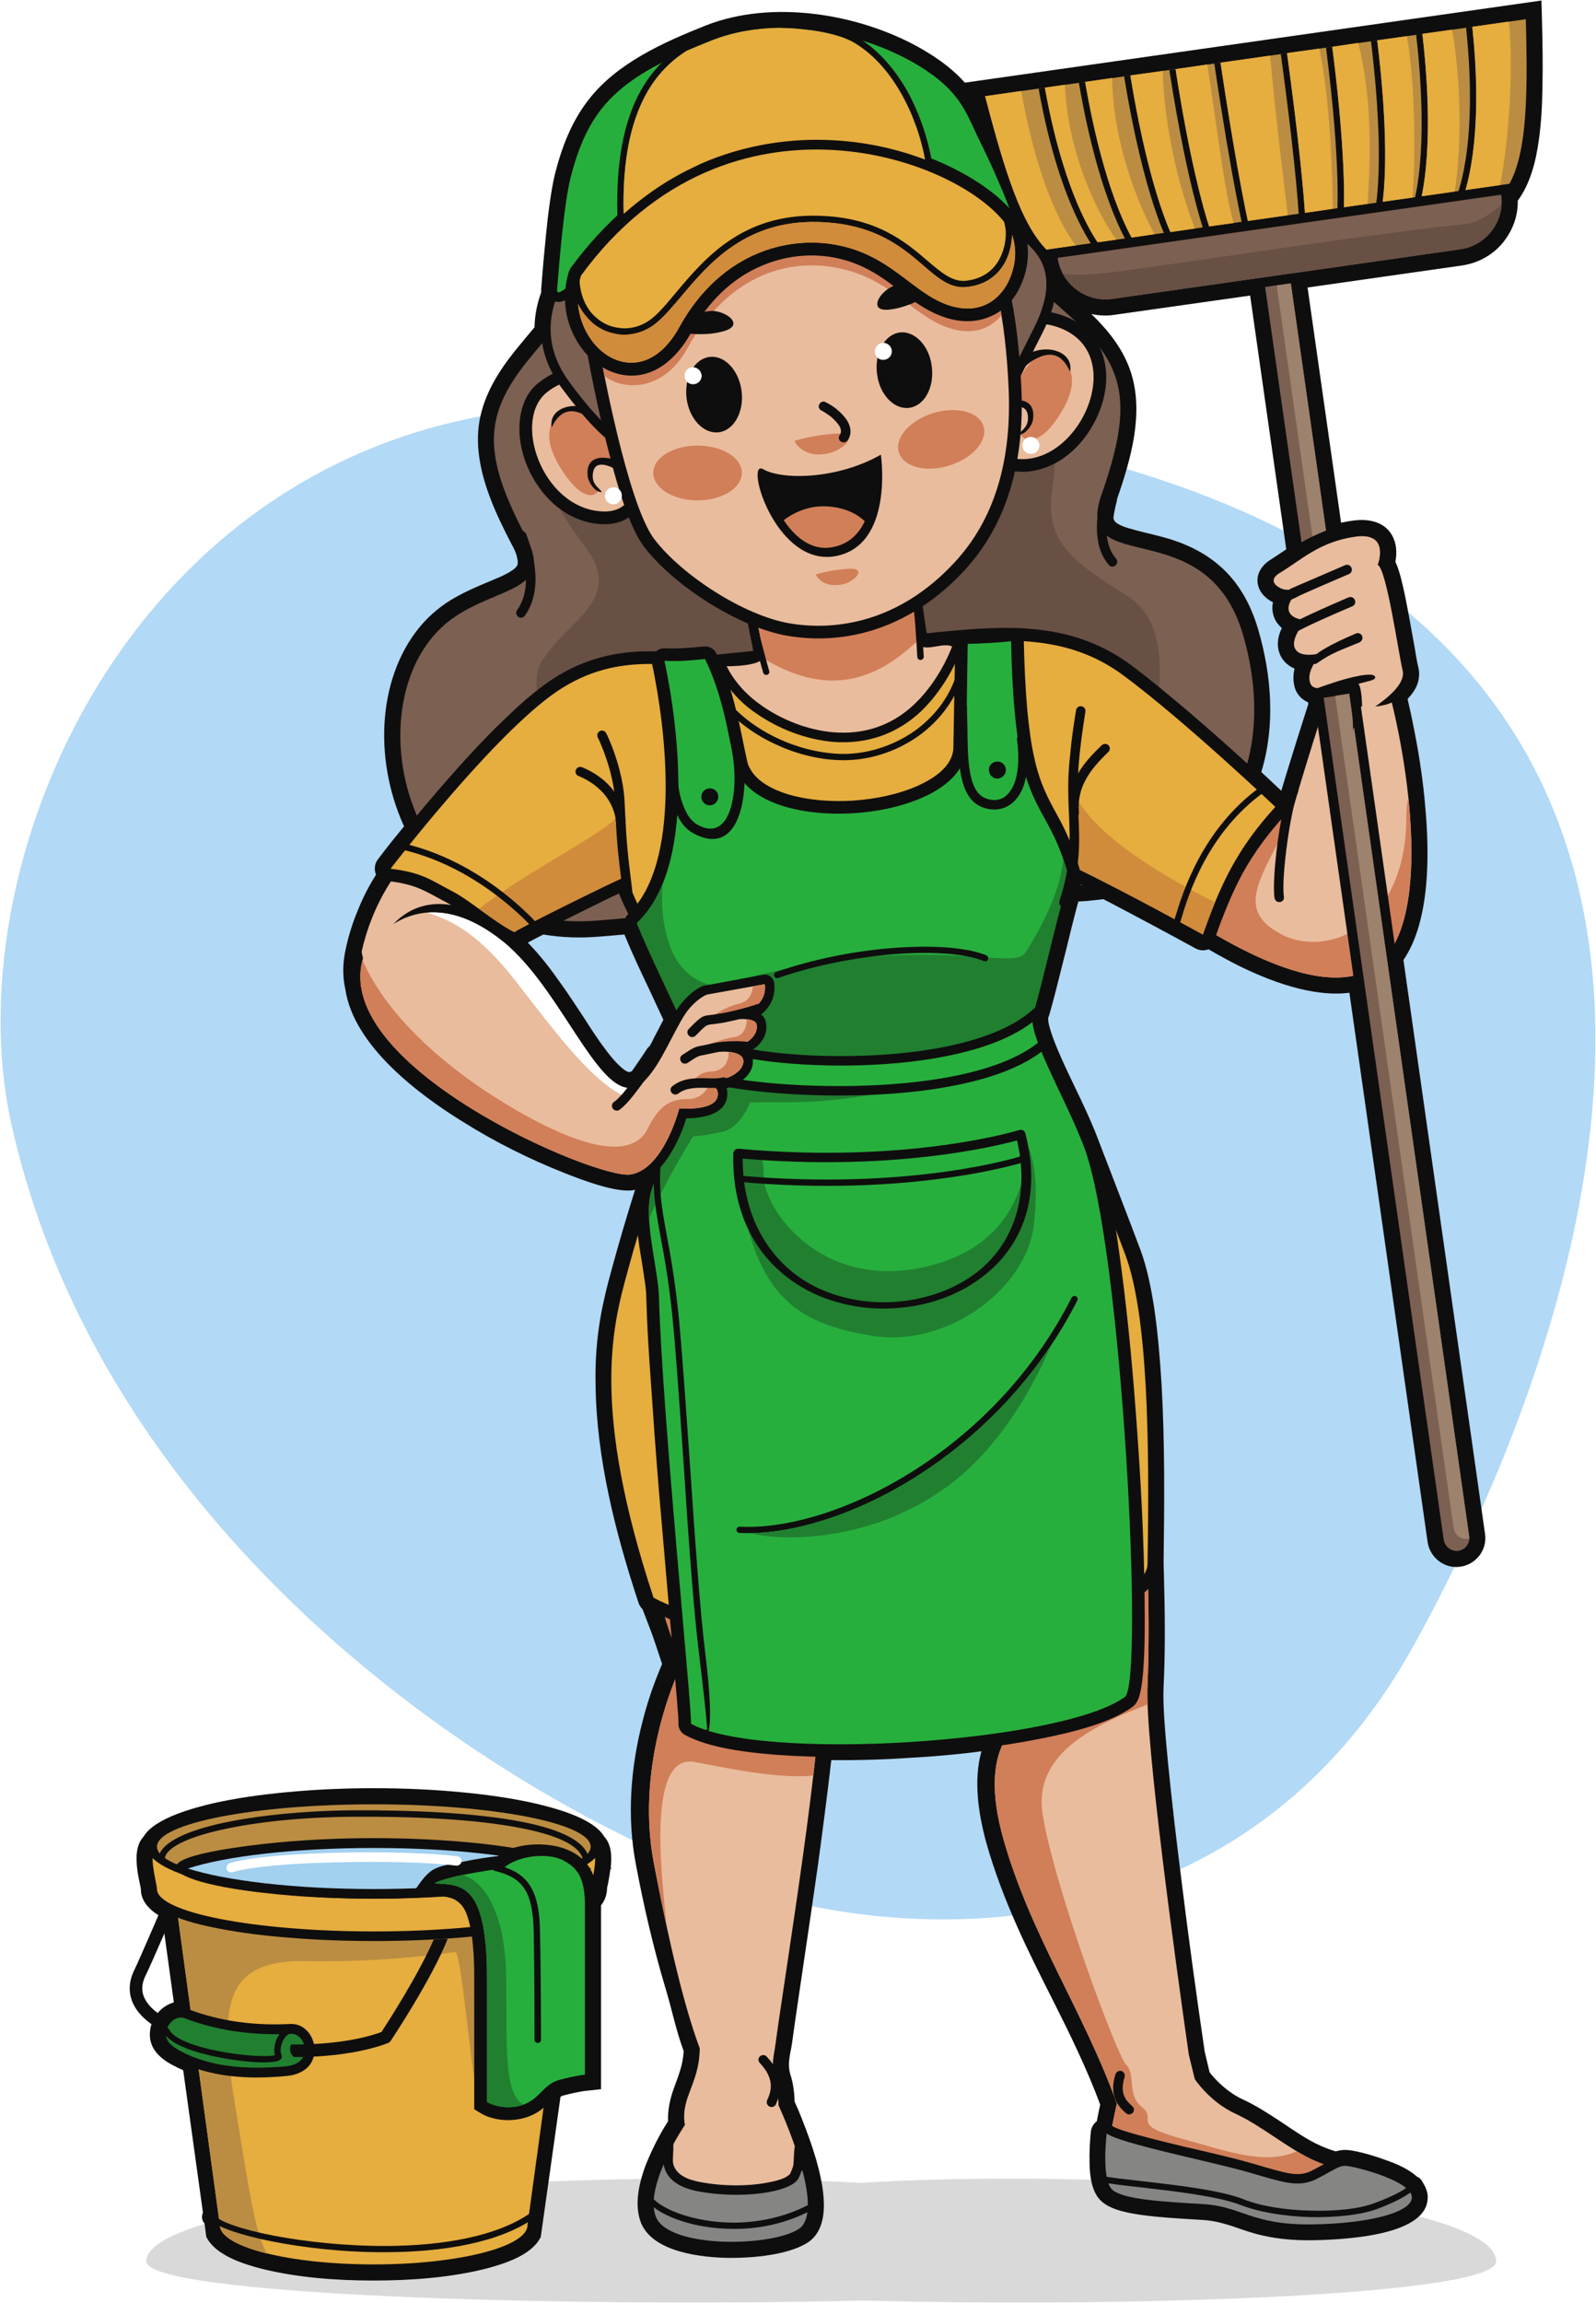 <svg version="1.2" xmlns="http://www.w3.org/2000/svg" viewBox="0 0 614 886" width="400" height="577"><style>.a{fill:#fff}.b{fill:#b2d9f6}.c{fill:#d9d9d9}.d{fill:#0f0e0e}.e{fill:#e6ad3f}.f{fill:#bb8d42}.g{fill:#208030}.h{fill:#a2d0ef}.i{fill:#27af3d}.j{fill:#e9bc9d}.k{fill:#d17f59}.l{fill:#858584}.m{fill:#7c6052}.n{fill:#685045}.o{fill:#d08b3b}.p{fill:#9d826e}</style><path class="a" d="m807 943h-1000v-1000h1000z"/><path class="b" d="m227.3 156.2c504.4-3.2 400.3 325.6 316.6 476.9-56.7 102.4-158.4 114-227.9 100.9-75.4-14.1-270-116.5-311.6-301-23.8-105.5 51.9-275.7 222.9-276.8z"/><path class="c" d="m389.6 838.1c102.8 0 186.1 14.2 186.1 31.8 0 12.9-135.8 17.9-243.4 15.1-121.3 2.8-276.1-2.3-276.1-15.1 0-17.6 93.7-31.8 209.3-31.8 23 0 45.1 0.5 65.7 1.6 18.4-1.1 38-1.6 58.4-1.6z"/><path class="d" d="m113 791.3c-9.3 0-18.8-0.8-27.5-2.5-9.3-1.7-17.7-4.4-23.9-8-6.7-3.7-11-8.5-11.7-14.3-0.3-2.8 0.2-5.8 1.8-8.9 1.6-3.2 11.8-26.9 11.8-27 0.6-1.2 2-1.8 3.2-1.3 1.3 0.6 1.8 2 1.3 3.2 0 0.1-10.3 24-12 27.3-1.1 2.2-1.5 4.2-1.3 6.1 0.5 4.1 4 7.7 9.3 10.7 5.8 3.3 13.6 5.8 22.4 7.4 8.1 1.6 16.8 2.4 25.5 2.5-0.8 1.8-0.4 3.5 1.1 4.8z"/><path class="d" d="m78.6 855.3q-0.1-0.1-0.2-0.2c-0.9-1.2-1-2.7-0.4-3.9l-7.6-54.8q-2.1-0.9-4.3-2.1c-5.2-2.8-9.4-7-8.4-13.5 0.2-1.3 0.6-2.7 1.2-3.9 1.6-3.2 4.6-5.7 7.9-6.6l-4.5-32.7c-4.2-2.3-8.1-5.7-8.2-10.7 0-0.8-0.3-1.6-0.4-2.3-0.3-1.6-0.7-3.2-0.9-4.9-0.6-4.4-0.8-9.8 2.3-13.1 4.3-7.4 20.2-11.3 26.4-12.8 9.2-2.1 18.7-3.4 28.1-4.3 11.3-1.1 22.8-1.6 34.2-1.6 11.4 0 22.8 0.5 34.2 1.6 9.3 0.9 18.8 2.2 28 4.3 6.2 1.5 22.1 5.3 26.4 12.7 2.9 3.1 3 7.9 2.5 12.1l0.5 0.2-0.6 0.2q0 0.3-0.1 0.7c-0.2 1.6-0.5 3.3-0.8 4.9-0.2 0.7-0.4 1.5-0.4 2.2-0.1 2.4-1 4.5-2.3 6.2q0 32.5 0 65.1v5.6l-5.6 0.6c-2.9 0.3-6 1.1-8.9 1.8q-0.6 0.2-1.1 0.5l-7.6 54-0.2 0.3c-3.5 6.7-13.9 10-20.8 11.8-13.8 3.5-29 4.6-43.3 4.6-14.3 0-29.5-1.1-43.4-4.6-6.9-1.8-17.2-5.1-20.8-11.8l-0.2-0.3z"/><path class="d" d="m205.7 859.8c-3.2 6.1-13.8 9.1-19.3 10.5-13.5 3.4-28.8 4.5-42.7 4.5-13.9 0-29.3-1.1-42.8-4.5-5.5-1.4-16-4.4-19.2-10.5l-19.8-142.7h163.8z"/><path class="e" d="m202.9 856l18.5-135.2h-77.6-77.7l18.4 135.2c0 8.3 26.5 15.1 59.2 15.1 32.7 0 59.2-6.8 59.2-15.1z"/><path class="f" d="m218.7 740.8l1.2-8.9c-5.9 1.7-14.1 4.1-24.4 6.4-24.7 5.4-96.4-5.1-128.4-10.2l17.4 127.9c0 4.3 6.9 8.1 18.1 10.9-4.5-7.9-6.7-23.5-11.6-53.1-6.8-40.7-6.5-60 26.8-59.4 17.1 0.4 37.6-0.7 57.3-3.5 2.6-0.3 7.2 60.2 9.8 59.8 12.9-2.1 23.3-66.1 33.8-69.9z"/><path class="d" d="m72.3 772.9c12.6 4.8 25.9 6.4 39.3 5.7 6.1-0.3 10.1 5.9 9.2 11.5-0.7 5.4-5.4 8-10.5 8.5-14.4 1.4-30 0.7-43-6.4-4.2-2.3-8-5.6-7.2-11 0.1-1.1 0.5-2.2 1-3.2 2.1-4.1 6.7-6.8 11.2-5.1z"/><path class="g" d="m71 776.4c12.2 4.7 25.8 6.7 40.8 6 3.5-0.2 5.8 3.7 5.3 7.1-0.5 3.5-3.7 5-7.1 5.4-15.5 1.4-29.5 0.2-40.9-6-3-1.7-5.8-3.7-5.3-7.2 0.5-3.4 3.9-6.5 7.2-5.3z"/><path class="d" d="m231 726.7c0 4.9-4.8 7.9-8.7 9.7-5.7 2.7-12.6 4.3-18.8 5.5-8.8 1.7-17.9 2.8-26.9 3.5-10.9 0.9-21.9 1.3-32.8 1.3-10.9 0-21.9-0.4-32.8-1.3-9-0.7-18.1-1.8-26.9-3.5-6.2-1.2-13.1-2.8-18.8-5.5-3.9-1.8-8.7-4.8-8.7-9.7-0.1-0.7-0.4-1.8-0.5-2.5-0.3-1.6-0.6-3.2-0.9-4.8-0.6-4.1-1-10.2 3.5-12.4 4.3-2.1 10-2.7 14.7-2.9 6.7-0.3 13.6 0 20.3 0.3 16.7 0.8 33.3 2.2 50.1 2.2 16.8 0 33.5-1.4 50.2-2.2 6.7-0.4 13.5-0.6 20.2-0.3 4.7 0.2 10.5 0.8 14.7 2.9 4.4 2.2 4 8.3 3.4 12.3q-0.3 2.4-0.8 4.9c-0.2 0.7-0.4 1.8-0.5 2.5z"/><path class="e" d="m143.8 710.4c35.3 0 71.3-6.1 83.5 0 3.7 1.8 0 14.2 0 16.3 0 9-37.4 16.3-83.5 16.3-46.1 0-83.5-7.3-83.5-16.3 0-2.2-3.8-14.4 0-16.3 12.3-6 48.3 0 83.5 0z"/><path class="d" d="m143.8 730.4c48 0 87.2-9 87.2-20 0-11.1-39.2-20.1-87.2-20.1-48.1 0-87.3 9-87.3 20.1 0 11 39.2 20 87.3 20z"/><path class="f" d="m143.8 726.7c45.9 0 83.4-7.3 83.4-16.3 0-9-37.5-16.3-83.4-16.3-46 0-83.5 7.3-83.5 16.3 0 9 37.5 16.3 83.5 16.3z"/><path class="d" d="m216.5 722.3c-9.6 3.2-20.6 4.8-30.6 5.9-14 1.6-28.1 2.2-42.1 2.2-14.1 0-28.2-0.6-42.1-2.2-23.5-2.6-36.5-7.1-33.7-11 2.2-3.1 15.2-5.8 33.7-7.9 13.9-1.5 28-2.2 42.1-2.2 14 0 28.1 0.7 42.1 2.2 10 1.2 21 2.8 30.6 5.9l11 3.6z"/><path class="h" d="m215.3 718.8c-14.6 4.7-41.2 7.9-71.5 7.9-30.4 0-57-3.2-71.6-7.9 14.6-4.8 41.2-7.9 71.6-7.9 30.3 0 56.9 3.1 71.5 7.9z"/><path class="d" d="m191.6 714c6.1-5.2 18.5-5.5 25.7-2.8 10.1 3.8 12.7 11.5 12.7 21.8q0 32.5 0 65.1v4.5l-4.5 0.5c-3 0.3-6.1 1.1-9.1 1.9-1.2 0.3-2.1 0.9-3.1 1.8-1.4 1.3-2.7 2.7-4.2 4-2.2 1.9-4.7 3.2-7.6 4-3.8 1-7.9 1.1-11.7 0.1-1.7-0.4-3.6-1.1-5.1-2.1l-2.3-1.4v-2.8q0-23.7 0-47.5c0-7.5-0.3-18.1-3.1-25.2-0.9-2.2-2.3-4-4.5-5.2-3.9-1.9-10.1-1.3-14.5-1.4h-2.3l1.4-1.9c1.8-2.7 4.3-6.4 7.1-8.1 1.4-0.8 2.9-1.3 4.5-1.7 2.3-0.5 4.6-1 7-1.4q6.7-1.4 13.6-2.2z"/><path class="d" d="m192.1 715.1c5.7-5.1 18-5.3 24.8-2.7 8.4 3.1 11.9 9 11.9 20.6q0 32.5 0 65.1v3.4l-3.4 0.3c-3 0.3-6.4 1.2-9.3 2-1.4 0.4-2.5 1.1-3.6 2.1-1.4 1.3-2.7 2.7-4.2 3.9-2.1 1.8-4.4 3.1-7.1 3.8-3.6 1-7.5 1.1-11.1 0.1-1.6-0.4-3.4-1-4.7-1.9l-1.8-1.1v-2.1q0-23.7 0-47.5c0-7.5-0.3-18.5-3.2-25.6-3.5-8.8-12-7.2-20.1-7.4 6.5-9 6.4-8.4 17.9-10.7 4.5-0.9 9.2-1.7 13.9-2.3z"/><path class="i" d="m167 724.5c10.2 0.7 20.3-0.7 20.3 36.6 0 37.3 0 47.5 0 47.5 0 0 5.5 3.4 12.9 1.4 7.5-2.1 8.5-8.2 15-9.9 6.4-1.7 9.8-2 9.8-2 0 0 0-49.2 0-65.1 0-10.9-3.1-14.5-8.1-17.2-7-3.8-19.4-1.2-23.1 2.9 0 0-20 2.4-26.8 5.8z"/><path class="d" d="m190.3 719.7c-0.7-0.1-1.1-0.8-0.9-1.4 0.1-0.7 0.8-1.1 1.5-0.9 5.9 1.4 10 3.6 12.7 7.6 2.7 3.9 4 9.6 4.1 17.9 0.4 16.6 0.4 41.7 0.4 41.8 0 0.7-0.6 1.2-1.2 1.2-0.7 0-1.3-0.5-1.3-1.2 0-0.1 0-25.7-0.3-41.7-0.2-7.9-1.3-13.1-3.7-16.6-2.3-3.5-6-5.4-11.3-6.7z"/><path class="d" d="m63.3 715c0 0.7-0.6 1.2-1.3 1.1-0.7 0-1.2-0.6-1.1-1.3 0.5-5.4 9.2-9.9 22.8-13.1 13.5-3.1 32-5.1 52-5.3 22-0.1 46.9 0.9 64.9 4.4 14.4 2.8 24.6 7.3 25.9 14 0.2 0.7-0.2 1.3-0.9 1.5-0.7 0.1-1.3-0.3-1.4-1-1.2-5.6-10.6-9.5-24.1-12.1-17.8-3.5-42.5-4.5-64.4-4.3-19.8 0.1-38.1 2.1-51.5 5.2-12.5 2.9-20.5 6.8-20.9 10.9z"/><path class="d" d="m80.4 853.6c-0.5-0.6-0.4-1.3 0.2-1.7 0.5-0.4 1.3-0.4 1.7 0.2 4.1 5.2 35 12 66.4 11.9 21.1-0.1 42.3-3.5 55.5-12.8 0.5-0.4 1.3-0.3 1.7 0.3 0.3 0.5 0.2 1.3-0.3 1.7-13.6 9.6-35.3 13.1-56.9 13.2-32 0.2-63.9-7.2-68.3-12.8z"/><path class="d" d="m172.2 745.8c-6.2 15.7-21.8 39.1-21.9 39.2-0.3 0.5-0.7 0.8-1.2 1-9.7 3.6-22.7 5.4-36.1 5.3-1.5-1.3-1.9-3-1.1-4.8 12.9 0.1 25.4-1.4 34.8-4.8 2.4-3.7 14.3-22.1 20.1-35.6q2.7-0.2 5.4-0.3z"/><path class="d" d="m112.8 779.4c0.6-0.1 1.2 0.3 1.3 1 0.1 0.7-0.4 1.3-1 1.4q-0.7 0.1-1.4 0.3c-1.3 0.6-2.3 1.7-3 3.1-0.6 1.3-0.9 2.8-0.8 4.1q0.1 0.6 0.3 1.1 0.5 1.1-0.4 1.9c-0.7 0.6-2.1 0.9-4.1 1-1.8 0.1-4.1 0.1-6.7-0.1-12-0.9-30.9-4.7-34.2-11.5-0.3-0.6 0-1.3 0.6-1.6 0.6-0.3 1.3 0 1.6 0.6 2.8 5.8 20.7 9.3 32.2 10.1 2.5 0.1 4.7 0.2 6.4 0.1q1.5-0.1 2.1-0.3-0.1-0.5-0.2-1c-0.2-1.7 0.2-3.7 1-5.5 0.9-1.8 2.4-3.4 4.3-4.2q0.9-0.4 2-0.5z"/><path class="g" d="m186.6 727.9q-1.4-1.9-2.8-3.2c-1.9-1.7-3.8-2.8-5.8-3.5-4.3 0.9-8.5 2-11 3.3 2.8 0.2 5.7 0.2 8.3 1 1.9 0.5 3.7 1.4 5.2 3.1q0.1 0.1 0.2 0.2c2 2.1 3.7 5.5 4.8 10.8q0.2 0.5 0.3 1.2 0.3 1.7 0.6 3.7 0.3 2.1 0.5 4.6c0.3 3.4 0.4 7.4 0.4 12 0 37.3 0 47.5 0 47.5 0 0 5.5 3.4 12.9 1.4q0.6-0.2 1.2-0.4c-7.7-3.9-6.4-23.1-6.7-48.2 0-5.1-0.4-9.6-1-13.7q-0.3-2.1-0.7-4.1-0.4-1.9-0.9-3.6-0.2-0.5-0.3-1c-1.4-4.5-3.1-8.1-5-10.9q-0.1-0.1-0.2-0.2z"/><path class="a" d="m89.4 720.2c-1 0.3-2-0.3-2.3-1.2-0.2-1 0.3-2 1.3-2.3 7.5-2.2 22.2-3.4 37.8-3.9 19.2-0.6 39.8 0 49.7 1.3 1 0.1 1.7 1 1.6 2-0.1 1-1.1 1.7-2.1 1.6-9.7-1.3-30-1.8-49.1-1.2-15.3 0.4-29.7 1.6-36.9 3.7z"/><path fill-rule="evenodd" class="d" d="m465 365.2c-1.7 0.6-3.5 0.5-5.1-0.4q-16.1-8.8-32.3-17.3-1.6-0.8-3.1-1.6-3.2 0.4-6.3 0.7-1.7 0.1-3.3 0.2-0.4 1.3-0.7 2.5c-1.4 5.3-2.7 10.7-4 16-1.4 5.4-2.7 10.9-4.1 16.3q-0.8 3-1.6 6c-0.4 1.3-0.7 2.7-1.2 3.9-0.1 0.6 0.1 1.9 0.2 2.4 0.6 2.5 1.5 5.1 2.5 7.6 2.9 7.3 6.5 14.4 9.9 21.6 2.4 5.1 4.8 10.4 6.8 15.7l0.1 0.3c5.3 13.9 10.7 27.6 15.9 41.5 2.7 7.2 4.2 15 5.4 22.7 1.4 9.6 2.2 19.3 2.8 29 1.3 22.7 1.1 45.6 0.8 68.3q0 2.3 0.1 4.6c0.4 14.5 0.6 29-0.1 43.5-0.2 3.8 0 7.8 0.2 11.6 0.4 6 0.9 11.9 1.5 17.9 1.5 15.1 3.3 30.3 5.2 45.4 2.7 21.9 5.7 43.7 8.9 65.6l1.9 8c0.9 1.2 1.9 2.3 3 3.4 2.8 2.8 6.1 5.3 9.7 7 5.3 2.4 10.1 5.6 15 8.8 4.8 3.2 9.7 6.7 15.1 9.1 1.8 0.8 3.7 1.5 5.7 2.1q1.2-0.3 2.4-0.5 1.2-0.1 2.4 0c2 0.2 4.1 0.7 6.1 1.2q4.5 1.2 8.8 2.8c4 1.4 8.5 3.4 11.7 6.3q0.3 0.1 0.5 0.2c0.7 0.5 1.3 1.1 1.6 1.9 0.6 1 1.2 2 1.5 3.1q0.6 1.7 0.4 3.4-0.1 1.3-0.5 2.5c-2.8 7.7-15.4 10.4-22.5 11.6-7 1.1-14.3 1.6-21.4 1.7-6.4 0.1-12.8-0.4-19-1.8-4.1-0.9-8-2.3-12-3.7-3.8-1.2-7.3-2.1-11.2-2.3q-1.6-0.1-3.1-0.2c-6.7-0.4-13.5-0.8-20.2-1.7-4.8-0.7-11.6-1.8-15.4-5.1-4-3.4-4.7-9.9-4.8-14.8-0.1-4.1 0.1-8.2 0.5-12.2 0.2-1.6 1-3 2.3-4q0.6-3.2 1.3-6.4c-5.1-13.7-11.5-26.8-18.1-39.9-4.8-9.5-9.6-19-13.9-28.7-4.6-10.4-8.7-21-11.8-32-3-10.9-5.1-24-1.9-35.3-9 1.2-18.1 2-27.3 2.5-10.1 0.7-20.3 1-30.5 0.9-1.5 13.4-3.3 26.8-5.1 40.2-1.9 13.2-3.8 26.5-5.8 39.7-1.4 9.7-2.9 19.4-4.2 29-0.7 4.7-2 7.9-0.5 12.5 1 3.1 1.4 6.7 1.5 10q1.4 3 2.6 6.1c2.1 5.3 4.1 10.7 5.7 16.2 2.6 9.3 6.5 25.9-3.6 32.1-7.6 4.6-20.6 5.7-29.4 5.7-10.6-0.1-29.4-2-34.3-13.2-2.9-7-0.9-15.5 1.6-22.3 2.3-5.8 5.3-11.8 8.7-17.1-0.2-3.9 0.7-8.4 2-12 1.9-5.4 3.7-9.3 4-15-3-8-4.6-16.4-7.1-24.5-4.6-15.4-8.2-31-11.2-46.8-3.6-18.4-2.2-37.5 2.5-55.6 1.5-5.9 3.4-11.8 5.7-17.6q0.9-2.2 1.8-4.4-1.2-3.6-2.4-7.2c-1.5-4.7-3.4-9.2-5.1-13.8q-1.1-1.1-1.6-2.6c-8.8-26.6-16.2-55.6-16.5-83.8-0.2-8.7 0.4-17.4 1.9-26 1.1-6.2 2.6-12.3 4.3-18.4 2.8-10.3 5.8-20.5 9-30.6q-0.2 0.1-0.5 0.1c-6.5 1.3-20.5-4.1-26.8-6.6-13.6-5.4-26.8-12-39.2-19.8-17.3-10.7-41.8-29.3-45-50.8-1.2-5.4-1-10.5 0.2-15.8 1.1-5 2.6-9.9 4.6-14.6 1.9-4.8 4.2-9.3 7-13.7-0.8-2-0.6-4.3 0.8-6 3.2-4.3 6.6-8.5 10-12.6q-0.7-1.5-1.3-3c-5.3-12.9-7.5-27.5-5.8-41.5 1.6-13.2 6.8-26.2 16.3-35.7q3.3-3.2 7.1-5.8c5.9-3.9 12.2-6.4 18.6-9.1 2.2-0.9 7.4-3.1 8.6-5.2 0.3-0.6 0.3-1.4 0.2-2q-0.2-1.2-0.5-2.3c-0.5-1.4-1.1-2.7-1.8-3.9-3-5.8-5.9-11.6-8.2-17.7-3.6-9.4-5.9-19.7-4.2-29.7 1.8-10.2 7.2-18.9 13.5-26.8 2.5-3.1 5.1-6.2 7.7-9.3 0.1-4.7 1-9.2 2.6-13.5q-0.1-0.8 0-1.6c0.5-6.7 1.1-13.5 1.8-20.3 0.4-4.2 0.9-8.5 1.5-12.7 0.5-3.6 1.1-7.1 1.9-10.6 2.6-10.3 6.3-20.2 12.9-28.7 10.9-14.2 28.9-22.2 45.2-28.7 13-5.1 27.5-6.1 41.3-4.5 17.8 2 37.5 9 51.6 20.1 2.6 2.1 4.9 4.2 6.9 6.5l-0.1-0.1 221.9-31.6 0.2 7c0.2 8.6 0.4 17.2 0.2 25.8-0.1 6.9-0.4 13.9-1.4 20.9-1.1 8-3.2 16.6-8.1 23.3 0.1 5.5-1.7 10.8-5 15.2-3.9 5.3-9.8 8.7-16.3 9.7l-59.6 8.5 12.9 90.5q2.6-0.6 5.2-0.9c6.5-0.8 13.2 1.1 15.4 8 0.8 2.5 0.8 5.3 0.3 7.9 1 2.1 1.6 4.3 2.2 6.5 1.2 4.7 2.1 9.5 3 14.3q1.1 6 2.2 12.1c0.4 2.5 0.8 5.1 1.4 7.6 0.7 2.8 0.3 5.5-1 8.1-0.8 1.5-1.9 2.9-3.1 4.2q1.4 6 2.6 12.2c1.9 9.7 3.4 19.5 4.2 29.4 1.6 17.6 2 43.6-8.4 58.8l31.4 220.8c0.9 6.1-3.4 11.7-9.5 12.6-6 0.9-11.7-3.4-12.6-9.5l-30.1-211.3c-14.2 1.8-30.7-4.5-43-10.6q-5.7-2.9-11.2-6.1zm24.8-133.5c-7.4-3.7-8.3-12-0.6-16.6 1.9-1.2 3.8-2.5 5.7-3.8l-13.9-97.6-52.2 7.4c-3 0.5-6.1 0.3-8.9-0.3 6.5 6.3 12.2 13.4 15.1 22.1 5.3 15.9 0.1 33.8-5.2 49q0 0.6-0.2 1.2-0.8 3-1.2 6c0 0.5 0.2 1 0.5 1.4 1.2 1.6 5.2 2.7 7.1 3.2 5.3 1.5 10.8 2.5 16 4.3 17.2 5.9 27.2 17.2 32.2 34.5 5.1 17.6 6.5 36.8 1.1 54.5q3.9 3.6 7.7 7.2 0.9-3 1.8-6 4.2-13.7 8.6-27.4l-0.1-0.6q-1.1-0.5-2-1.2c-1.5-1.1-2.5-2.6-3.1-4.4-0.7-2.4-0.7-5-0.1-7.4-2.1-0.9-3.9-2.3-5.1-4.4q-0.5-0.8-0.8-1.8c-1.1-3.2-0.4-6.5 1-9.4-1.5-1.3-2.6-2.8-3.2-4.8-0.5-1.7-0.6-3.4-0.2-5.1zm-239.8 170.6q0.9-1.6 1.7-3.3c1.2-2.2 2.3-4.4 3.5-6.7-1.8-3.9-3.7-7.8-5.5-11.8-3.3-6.9-6.6-13.9-9.5-21q-4.8 0.4-9.6 0.8c-7.2 0.6-14.5 0.4-21.6-0.8l-0.6 0.3q-2.4 1.2-4.8 2.5-0.3 0.2-0.6 0.3c4.8 4.9 9 10.4 12.9 16 3.1 4.3 6 8.8 8.9 13.2 2.5 3.9 5 7.8 7.8 11.5 1.4 1.9 2.9 3.8 4.5 5.5 0.9 0.9 3.6 3.7 5 3.6 0.3 0 0.8-0.2 1.1-0.5q3-4.3 5.9-8.7 0.4-0.5 0.9-0.9z"/><path class="d" d="m271.4 481.1l139.6-1.8 1 2.3c5.4 12.2 10.6 24.6 15.7 37 2.5 6.1 5 12.2 7.3 18.4 1.8 4.7 3.6 9.5 5 14.4 1 3.2 1.6 6.6 2.1 9.9 0.6 4.3 1.1 8.6 1.5 12.9 1 10.3 1.5 20.7 1.8 31 0.4 14.4 0.5 29-0.2 43.3-0.2 3.9 0.1 8.1 0.3 12 0.4 6 0.9 11.9 1.5 17.9 1.4 15.2 3.3 30.4 5.2 45.5 2.7 21.9 5.7 43.9 8.9 65.8l2.1 8.5c1 1.4 2.3 2.9 3.4 4.1 3 3 6.6 5.7 10.5 7.5 5.1 2.4 9.9 5.6 14.6 8.7 4.9 3.2 10.1 6.8 15.5 9.2 2.3 1.1 4.8 1.9 7.3 2.7 5.5 1.7 11.4 3.2 17.1 4.3l6.2 1.1-4 4.9c-2.9 3.5-9 10.4-13.2 11.7-3.8 1.1-11 0.1-14.8-0.6-9.2-1.6-18.4-4.3-27.2-7.3-8.9-3.1-17.1-3.4-26.4-2.4-6.4 0.7-14.7 2.4-20.7 0-5.4-2.1-8.5-6.4-9.1-12.1-0.3-3.2 0.2-6 1-9.1 0.9-3.8 1.6-7.6 2.4-11.5-13-35.5-32.9-62.2-43.9-101.1-3.3-11.6-5.5-26.3-0.5-37.9 1.2-2.7 3.2-5.9 5.7-8.2l-40-79.7c-1.9 2.4-3.6 4.9-5.3 7.3-6 8.5-11.6 17.7-15.8 27.3-3.8 8.4-7 18.4-6.6 27.8 0.1 4.2-0.1 8.6-0.4 12.8-0.3 5.8-0.9 11.6-1.5 17.3-1.4 14-3.3 28-5.2 42-1.9 13.2-3.8 26.4-5.8 39.7-1.4 9.6-2.9 19.3-4.2 29-0.8 5.3-2.1 8.3-0.4 13.5 0.9 3 1.3 6.7 1.4 9.9 1 2.1 1.9 4.3 2.7 6.4 2.2 5.2 4.1 10.6 5.6 16 2.3 7.9 6.3 23.9-2.5 29.3-7.1 4.3-19.9 5.4-28.1 5.4-9.3-0.1-27.7-1.7-32-11.8-2.7-6.3-0.7-14.3 1.6-20.4 2.2-5.7 5.5-12.1 8.9-17.4-0.4-3.8 0.6-8.5 1.7-11.7 2.3-6.2 4-9.8 4.2-16.3-3.1-8.3-4.6-16.4-7.1-24.8-4.7-15.3-8.2-30.9-11.2-46.5-3.5-18.1-2.1-36.9 2.4-54.6 1.5-5.8 3.4-11.6 5.6-17.3 0.7-1.7 1.5-3.5 2.3-5.2-1-2.7-1.9-5.4-2.8-8.1-2.6-8.1-6.4-16.3-8.5-24.5-6.1-24.1-10.4-49.6-10.7-74.4-0.1-11 0.6-22 2.5-32.7 1.5-8.7 3.9-20.1 8.5-27.7 2.6-4.5 6.8-8.6 12.5-7.7 4.1 0.6 7.3 3.8 9.4 7.2 1.3 2.2 2.8 5.6 3.1 8.8z"/><path class="j" d="m265.7 484.9c8.8 0-13.4-45.6-24.1 16.2-10.8 61.8 20.6 139.3 20.6 139.3 0 0-18.3 36.4-10.7 76.2 7.6 39.7 13.2 59.3 17.7 71.4-0.2 7.8-2 11.5-4.4 18.1-2.6 7-1.3 11.3-1.3 11.3 0 0-16.1 23.7-11.1 35.6 5.1 11.8 43.4 11.5 54.7 4.6 11.4-7-7.6-47.7-7.6-47.7 0 0 0-5.5-1.2-9.5-1.9-6.2-0.6-8.8 0.2-15.2 3.8-27.9 18.2-115.1 17.1-140.2-1.3-30 32.3-69.5 32.3-69.5l44.4 87.9c0 0-16.4 8.1-6.3 43.9 10.5 37.2 30.9 66.3 43.7 101.9 0 0-2.1 10.2-2.7 12.5-0.5 2.4-3.6 13.2 5.9 16.9 9.5 3.8 25.2-5.2 46.9 2.4 21.8 7.5 35.9 8.9 39.7 7.8 3.8-1.2 11.4-10.4 11.4-10.4 0 0-15.5-2.9-25.3-7.3-9.7-4.3-20.1-13.3-30.1-17.9-10.1-4.6-15.8-13.4-15.8-13.4l-2.3-9.4c-4.9-34.3-16.9-120.8-15.9-142 1.2-26.6 0-78.6-5.1-96-5-17.3-27.8-69.3-27.8-69.3z"/><path class="k" d="m352.9 585.4l39.4 78c0 0-16.4 8.1-6.3 43.9 10.5 37.2 30.9 66.3 43.7 101.9 0 0-2.1 10.2-2.7 12.5-0.5 2.4-3.6 13.2 5.9 16.9 9.5 3.8 25.2-5.2 46.9 2.4 21.8 7.5 35.9 8.9 39.7 7.8 3.8-1.2 11.4-10.4 11.4-10.4 0 0-15.5-2.9-25.3-7.3-2.2-0.9-4.4-2.2-6.7-3.5-12.3 5.6-27.5-0.4-43.3-4.6-21.6-5.8-10-7.4-16.1-12.3-6.2-4.8-2.3-12.5-6.2-16.4-3.8-3.9-28.3-70.3-32.2-96.8-3.4-23.1 20.2-33.9 40.4-41.8-0.1-2.9-0.1-5.4 0-7.3 1.2-26.6 0-78.6-5.1-96-1-3.5-2.8-8.5-4.9-14.2-9.1-11.6-18.2-18.6-23.3-17.8-11 1.7-37.9 39.2-55.3 65z"/><path class="k" d="m240.2 548.1c4.1 48.2 22 92.3 22 92.3 0 0-18.3 36.4-10.7 76.2 1.7 9.1 3.4 17.2 4.9 24.3-0.8-11.6-9-66.6 10.7-63.1 9.4 1.7 32.1 6.8 45.8 5.2 1.9-16.2 3-30.2 2.7-38-0.4-8.8 2.2-18.4 6.1-27.5-8-30.8-30.2-57.8-65.1-66.1-6.4-1.5-11.8-2.6-16.4-3.3z"/><path class="d" d="m258.9 831.9c0.8 4.9 6.1 6.7 10.4 7.5q4.2 0.8 8.5 1.1c5.9 0.4 12.3 0.2 18.1-1 2-0.4 4.2-0.9 6.1-1.8 0.5-0.3 1.7-1 2-1.5 0.4-0.9 0.8-1.9 1.1-2.8 0.5-1.6 0-9.5 1.7-9.4 1.6 0 4.9 8 5.3 9.6 2 7.6 5.2 22.1-3.1 27.1-7 4.3-19.9 5.4-28 5.4-9.3-0.1-27.6-1.7-31.9-11.7-3.1-7.1-0.1-16.5 2.8-23.3 0.7-1.5 4.6-8.3 6.2-8.1 1.7 0.1 0.5 7.3 0.8 8.9z"/><path class="l" d="m307.3 837.8c-2.9 5.9-22.9 8.2-38.7 5.2-8.5-1.6-12.5-5.5-13.3-10.4-3 7-5.2 14.9-2.9 20.4 5.1 11.8 43.4 11.5 54.7 4.6 4.7-2.9 4.3-11.3 2.2-20.3-1-4-0.6-2.4-2 0.5z"/><path class="d" d="m428.1 817.9c1.4 1.1 7.6 2.8 9.4 3.3 6 1.7 12 3.1 18.1 4.6q7.1 1.6 14.1 3.3c3.7 0.9 7.5 1.8 11.2 2.9 4.1 1.1 8.3 2.5 12.5 3.5 2.5 0.6 5.2 1.1 7.8 0.7q1.8-0.3 3.4-1.1c2.2-1.1 4.4-2.4 6.6-3.6 1.7-0.9 3.4-1.8 5.4-2q0.9-0.1 1.9 0c1.8 0.2 3.9 0.7 5.6 1.2 3 0.7 5.9 1.6 8.7 2.7 4.6 1.7 12.2 4.8 13.8 9.9q0.4 1.3 0.3 2.6c-0.9 12.2-33.8 13.4-42 13.5-6.2 0-12.4-0.4-18.5-1.8-4.1-0.9-7.8-2.3-11.8-3.6-4-1.3-7.6-2.2-11.8-2.5q-1.5 0-3-0.1c-6.7-0.4-13.5-0.8-20.1-1.7-4.2-0.6-10.8-1.7-14.1-4.5-3.3-2.9-3.9-9-4-13.1-0.1-3.8 0.1-8 0.6-11.8 0.1-1.4 1-2.5 2.2-3 1.3-0.5 2.6-0.3 3.7 0.6z"/><path class="l" d="m425.8 820.7c4.6 3.8 41 11 54 14.8 13.1 3.7 19.3 6.3 26.4 2.9 7-3.5 9-5.5 11.9-5.2 3 0.2 23.1 5.2 25 11.2 1.9 6.1-14.9 11-38.3 11.3-23.3 0.3-26.9-6.9-41.8-7.8-14.9-0.9-30.7-1.7-35-5.5-4.4-3.8-2.2-21.7-2.2-21.7z"/><path class="d" d="m423.3 839.3c-0.7-0.1-1.1-0.8-0.9-1.4 0.1-0.7 0.8-1.1 1.4-0.9 3.1 0.7 8.9 1.3 15.8 2.1 13.1 1.5 29.8 3.4 38.8 6.9 6.6 2.7 16.3 4.2 25.8 4.4 9.4 0.3 18.6-0.6 24.7-2.9 12.2-4.5 13.9-7.4 14-7.4 0.3-0.6 1.1-0.8 1.6-0.4 0.6 0.3 0.8 1.1 0.4 1.7 0 0-2.1 3.5-15.1 8.4-6.4 2.3-16 3.3-25.7 3.1-9.8-0.3-19.7-1.9-26.6-4.6-8.7-3.4-25.2-5.3-38.1-6.8-7-0.8-13-1.4-16.1-2.2z"/><path class="d" d="m250.3 848.1c-0.5-0.5-0.5-1.2-0.1-1.7 0.4-0.5 1.1-0.6 1.6-0.1 4.4 4.2 15.6 8.4 29.1 8.7 9.9 0.2 21.1-1.8 31.6-7.6 0.6-0.3 1.2-0.1 1.5 0.5 0.3 0.6 0.1 1.3-0.5 1.6-10.8 6.1-22.4 8.2-32.7 7.9-14-0.2-25.8-4.8-30.5-9.3z"/><path class="d" d="m170 314.2l33.4 25-4.1 25.9-62.2 21.1c-2.5-6.5-3.6-12.6-1.7-20.9 1-4.8 2.5-9.6 4.4-14.2 5.8-14.2 15.2-26.5 27.9-35.3z"/><path class="j" d="m169.9 318.9c-28.6 19.6-31.8 52.8-31.8 52.8l58-9.8 3.2-21.1z"/><path class="d" d="m494.2 308.9q1.4-5 2.9-10c4.4-14.2 8.9-28.4 13.6-42.5l1-2.9 23.9 3 0.7 2.3c2.3 7.4 4.1 15.2 5.5 22.8 1.9 9.6 3.4 19.4 4.2 29.1 1.6 18.3 2.4 51.2-14 63.6-24.1 18.2-71.7-13.5-91.5-28.3l-3.2-2.4 39.3-46z"/><path class="j" d="m442.8 343c16.8 12.5 64.6 45.2 87 28.3 22.9-17.3 10.9-85.6 2.9-111.3l-18.5-2.4c0 0-10.7 32.3-17.8 57.2l-19.1-12.3z"/><path class="k" d="m442.8 343c16.8 12.5 64.6 45.2 87 28.3 13.4-10.2 14.8-38 12.1-64.5-0.5 2-0.8 4.5-0.8 7.5 0 41.9-30.3 54.5-48.1 45.1-17.7-9.3-8.4-20.9 2.9-43.2q-0.2-1-0.4-2l-18.2-11.7z"/><path class="d" d="m390.6 461c0-0.6 0.5-1.1 1.1-1.1 0.6-0.1 1.1 0.4 1.1 1 1.1 19 14.2 24.7 21.3 27.8l1.1 0.5c0.5 0.2 0.8 0.9 0.5 1.4-0.2 0.6-0.9 0.8-1.4 0.6l-1.1-0.5c-7.5-3.3-21.4-9.4-22.6-29.7z"/><path class="d" d="m321.8 77.3v-0.1l13.6-0.5 10.3-0.4v0.1l36.8-1.3 0.7 2.9c1.9 7.4 4.4 14.2 9.2 20.3 2.8 3.6 6.2 6.7 9.5 9.8 4.8 4.2 9.7 8.3 14.4 12.6 7 6.5 13.3 13.8 16.4 23 5.1 15.3-0.2 33-5.3 47.6-1 2.8-2.6 8-0.5 10.7 1.7 2.2 5.9 3.4 8.4 4.1 5.4 1.4 10.7 2.4 15.9 4.2 16.4 5.6 25.9 16.3 30.7 32.9 14.8 51.2-7.8 96.7-63.9 101-25.8 1.9-51.7 3.7-77.6 5.4-36.7 2.4-73.3 5.1-110 8.2-16.7 1.5-33.3-1.6-47.4-10.9-12.1-7.9-21.1-19.5-26.6-32.9-5.2-12.6-7.3-26.8-5.6-40.3 1.5-12.7 6.4-25.2 15.6-34.2q3-3.1 6.7-5.5c5.8-3.9 11.8-6.3 18.2-9 2.8-1.2 8.2-3.4 9.7-6.3 1.7-3-0.6-7.8-2-10.5-7.2-13.5-14.9-30.1-12.2-45.8 1.7-9.7 6.9-18.1 13-25.7 4.1-5 8.3-9.9 12.4-14.8 2.9-3.6 5.8-7.2 8-11.2 3.8-6.8 5.3-13.9 6.1-21.5l0.3-3 56.9-7.3z"/><path class="m" d="m379.6 79c6 23.1 14.4 26.4 34.1 44.5 19.8 18.1 21.9 33.1 10.2 66.5-11.8 33.5 40.2 5.5 54.4 54.3 14.1 48.7-6.8 92-60.6 96.1-75.1 5.8-96.3 5.9-187.6 13.7-77.5 6.6-95.9-89.8-54.9-117 17.2-11.5 38.1-9.9 27.1-30.6-16.5-31.2-16.5-46.3 0.4-67.4 17-21.1 24.8-25.7 27.4-49.5l53.7-6.9 41.7-1.8v-0.1l10.1-0.3 7.1-0.3h0.1z"/><path class="n" d="m224.1 142.2c-20.6 32.9-15.5 46.4 0.7 67.7 16.1 21.3-7.1 28.4-16.8 45.2-9.7 16.7 25.8 80 65.8 81.3 40 1.2 170.3-44.6 170.3-53.6 0-9 9.1-41.3-10.3-53.5-19.3-12.3-32.2-20-29-40.7 3.2-20.6 0-49-5.8-57.4-5.8-8.4-174.9 11-174.9 11z"/><path class="d" d="m282.9 461c0-0.6-0.4-1.1-1-1.1-0.7-0.1-1.2 0.4-1.2 1-1.1 19-14.2 24.7-21.3 27.8l-1 0.5c-0.6 0.2-0.8 0.9-0.6 1.4 0.2 0.6 0.9 0.8 1.4 0.6l1.1-0.5c7.6-3.3 21.4-9.4 22.6-29.7z"/><path class="d" d="m238.1 343.7q-1.4 0.7-2.8 1.3-6.9 3.4-13.8 6.8-6.9 3.4-13.6 6.9-2.5 1.2-4.9 2.5c-0.6 0.4-1.2 0.7-1.8 1.1-1.5 1.3-3.6 1.6-5.4 0.7-4.1-2-7.8-4.7-11.5-7.3-4-2.9-8.1-6.2-12.5-8.5-2.9-1.5-5.6-3.1-8.5-4.5-4.5-2.2-8.8-3.1-13.6-3.7-1.8-0.2-3.3-1.3-4-2.9-0.7-1.7-0.4-3.5 0.7-4.9 3.4-4.5 7-9 10.6-13.4 7.8-9.6 15.9-19 24.3-28.1 4.5-4.9 9.2-9.7 14-14.2 4.3-4.2 8.8-8.1 13.6-11.7 11.3-8.4 23.4-12.6 37.5-13.2 5.3-0.2 10.6 0.1 15.9 0.5 4.2 0.4 8.5 0.8 12.8 0.8l86.6-8.8c26.3-2.6 50.9-3.9 73.4 12.7 7.6 5.7 14.8 11.7 22 17.8q18.9 16.2 37 33.3c1.9 1.8 2 4.9 0.2 6.8-6.2 6.8-11.6 14-16.1 22.1-4.4 8.1-7.7 16.6-10.8 25.3-0.5 1.4-1.5 2.4-2.8 3-1.4 0.5-2.8 0.4-4.1-0.3q-16.1-8.9-32.4-17.4-7.1-3.7-14.3-7.2-0.2 0.4-0.4 0.9c-0.7 2-1.7 3.8-3.2 5.3q-0.1 0.4-0.2 0.8-0.3 2.5-0.8 4.9-1.3 6.9-2.7 13.7-1.4 6.9-2.9 13.9-0.5 2.4-1.1 4.8c-0.3 1.1-0.5 2.3-1.1 3.3q-0.3 0.7-0.5 1.4c-1.4 4.2 0.3 9.7 1.9 13.6 2.6 6.5 6.2 12.8 9.6 18.9 3.4 6.1 6.8 12.3 9.3 18.9 5.2 13.8 10.7 27.6 15.9 41.4 2.6 7.2 4.1 14.9 5.3 22.4 1.4 9.6 2.2 19.3 2.8 29 1.3 23.1 1.1 46.2 0.7 69.4-0.2 13.7-24.7 20.2-35.4 22.8-10.8 2.6-21.8 4.3-32.8 5.6-12.5 1.4-25 2.2-37.5 2.5-17.2 0.4-34.6-0.2-51.7-2.6-13.1-1.7-28.3-4.8-40-11.2q-1.6-0.9-2.2-2.8c-8.8-26.5-16.2-55.4-16.5-83.4-0.1-8.7 0.5-17.3 1.9-25.8 1.1-6.2 2.6-12.3 4.3-18.3 2.9-10.8 6.1-21.5 9.5-32.1 2.8-8.7 6.8-17.8 13.4-24.2 1.9-1.8 3.9-3.3 5.9-4.8 0.9-0.6 2.2-1.4 2.9-2.3 1.1-1.4 0.6-5 0.3-6.7-0.5-3.4-1.4-6.9-2.4-10.3-1.5-5.5-3.3-11-5.1-16.4-2.2-6.8-5.4-13.3-8.7-19.7-3-6-6.3-11.9-9.3-17.9-1.7-3.4-3.5-6.9-4.9-10.5z"/><path class="d" d="m238.8 342q-2 1-4 1.9-6.9 3.4-13.9 6.8-6.8 3.4-13.6 6.9-2.4 1.3-4.8 2.5c-0.7 0.4-1.5 0.8-2.1 1.2q0 0 0 0c-1.2 1-2.7 1.3-4.1 0.6-3.9-2-7.7-4.6-11.3-7.2-4-2.9-8.3-6.3-12.6-8.6-2.9-1.5-5.7-3.1-8.6-4.5-4.6-2.2-9-3.2-14-3.8-1.3-0.2-2.4-1-2.9-2.2-0.6-1.3-0.4-2.6 0.4-3.7 3.5-4.5 7.1-8.9 10.7-13.3 7.8-9.6 15.8-19 24.2-28 4.5-4.9 9.1-9.7 13.9-14.3 4.3-4 8.8-8 13.5-11.5 11.2-8.3 23-12.4 36.8-13 5.3-0.2 10.5 0.1 15.8 0.5 4.3 0.4 8.7 0.8 13 0.8l86.6-8.8c26-2.6 50.4-3.9 72.5 12.5 7.6 5.6 14.9 11.6 22 17.7 12.6 10.7 25 21.9 37 33.3 1.4 1.4 1.5 3.6 0.1 5.1-13.9 15.2-20.4 28.6-27.1 47.8-0.4 1.1-1.1 1.8-2.2 2.2-1 0.4-2.1 0.3-3-0.2-10.7-5.9-21.6-11.7-32.4-17.3-5.2-2.7-10.4-5.4-15.7-8q-0.3 1.2-0.7 2.3c-0.7 2-1.8 3.7-3.3 5.1q-0.1 0.6-0.2 1.2-0.4 2.5-0.8 4.9-1.3 6.8-2.7 13.6-1.4 7-2.9 13.9-0.5 2.4-1.1 4.8c-0.2 0.9-0.5 2.2-0.9 3.1q-0.4 0.7-0.7 1.6c-1.5 4.5 0.3 10.1 1.9 14.3 2.6 6.6 6.4 13 9.8 19.1 3.3 6 6.7 12.2 9.2 18.7 5.2 13.8 10.6 27.6 15.8 41.5 2.6 7 4.2 14.8 5.3 22.1 1.4 9.5 2.2 19.2 2.7 28.8 1.3 23 1.2 46.3 0.8 69.4-0.2 12.9-24.8 19.3-34.4 21.6-10.8 2.6-21.8 4.3-32.8 5.6-12.3 1.4-24.8 2.2-37.3 2.5-17.1 0.3-34.6-0.3-51.6-2.6-12.7-1.7-28.1-4.8-39.5-11.1q-1.2-0.7-1.7-2c-8.6-26.3-16.1-55.4-16.4-83.2-0.1-8.5 0.5-17 1.9-25.5 1.1-6.2 2.6-12.1 4.2-18.2 3-10.7 6.1-21.4 9.6-32 2.7-8.5 6.6-17.5 13.1-23.8 1.8-1.7 3.7-3.1 5.7-4.6 1-0.7 2.4-1.6 3.1-2.5 1.5-1.9 1-5.6 0.6-7.7-0.5-3.5-1.4-7-2.4-10.4-1.5-5.5-3.3-11-5.1-16.5-2.3-6.8-5.5-13.5-8.8-19.8-3-6-6.3-11.9-9.3-17.9-1.9-3.7-3.8-7.7-5.3-11.7z"/><path class="e" d="m241.1 337.1c3.5 13.2 18.5 34.9 24.6 53.2 19.4 58.9-0.5 22.8-15.1 67.7-3.3 10.5-6.6 21.5-9.4 31.9-5.6 20.5-13.9 51.8 10.2 124.7 44.7 24.6 189.7 12 190.1-12.9 0.9-48.4 0-96.1-8.5-118.9-4.7-12.7-10.4-27-15.9-41.5-7.4-19.7-27.4-42.6-20-56.8 0.9-1.6 10-46 8.2-41.4 6.2-4 2.3-12.3 8.9-9.1 19.6 9.5 48.6 25.5 48.6 25.5 6.8-19.3 13.2-33 27.9-49.1 0 0-35.1-33.3-58.5-50.6-21.2-15.7-44.7-14.3-70-11.8l-86.8 8.7c-16.7 0.3-39-7.2-63.6 11-24.7 18.3-61.6 66.5-61.6 66.5 12 1.4 15.6 4.4 23.8 8.7 7 3.6 16 11.8 23.9 15.7-0.2-0.6 43-22 43.2-21.5z"/><path class="o" d="m414.2 334c19.6 9.5 48.6 25.5 48.6 25.5 1.6-4.4 3.1-8.5 4.7-12.4-15.9-7.8-47.6-25.4-54.8-43.1 0.1 8.6 0.7 19.5 1.5 30z"/><path class="o" d="m184.3 349.6c4.5 3.3 9.2 6.8 13.6 9-0.2-0.6 34.7-17.8 41.9-21-1.8-14.2-2.9-32.3-2.9-32.3 0 0 0.3 3.9 0.3 8.4 0 4.3-35 21.7-52.9 35.9z"/><path class="d" d="m415.4 341c-0.3 0.7-0.5 1.5-0.8 2.3q-0.8 2.8-1.6 5.7c-1.4 5.3-2.7 10.7-4 16-1.4 5.4-2.7 10.9-4.1 16.3q-0.7 3-1.6 6c-0.3 1.3-0.7 2.6-1.2 3.8-0.2 0.6 0.1 2.4 0.2 3 0.6 2.7 1.6 5.3 2.6 7.8 2.9 7.4 6.5 14.5 9.9 21.7 2.4 5.2 4.8 10.5 6.9 16 2.2 5.7 3.6 11.7 4.8 17.7 1.7 8.1 3 16.2 4.1 24.4 2.8 20 4.8 40.2 6.3 60.3 1.9 24.8 3.3 49.6 3.5 74.5 0.1 8.5 0.1 17.1-0.5 25.6-0.2 2.8-0.5 5.5-1 8.2-0.5 2.4-1.2 5-3.3 6.4-8.6 6.3-24 9.9-34.5 12-16.8 3.4-33.8 5.2-50.8 6.3-17 1.1-34.1 1.3-51 0.1-10.7-0.8-26.4-2.5-35.8-7.7-1.7-0.9-2.7-2.8-2.5-4.7 0-0.9-0.1-1.8-0.1-2.6q-0.3-3.2-0.5-6.4c-0.6-7-1.2-13.9-1.8-20.8-1.7-20.1-3.5-40.2-5.2-60.3-1.1-13.5-2.1-27.1-3-40.6-0.8-11-1.5-22-1.8-33 0-2.8-0.5-5.6-0.9-8.4-0.5-3.5-1.1-7.1-1.7-10.7-1-7.1-2.2-16.5 0-23.4 1.3-4.1 3.1-8.1 4.8-12.1 1.9-4.2 3.8-8.4 5.6-12.7 3.7-9 8-21.3 4-30.7-3-7.1-6.3-14-9.6-21-3.6-7.6-7.2-15.2-10.3-23.1-0.8-1.9-0.3-3.9 1.2-5.3 20.7-19.6 14.5-71.1 9.1-96.4-0.3-1.5 0.1-3 1.1-4.1 1-1.2 2.4-1.8 3.9-1.7 5 0.2 9.9-0.2 14.9-0.7 2.1-0.2 4 0.8 4.9 2.7 3.5 7.1 5.9 14.7 7.7 22.4 1.6 6.2 2.7 12.6 4.1 18.8q0.3 1.6 1.1 3c2.7 5.2 9.1 8.2 14.4 9.9 8 2.4 17 3 25.3 2.5 8.5-0.6 17.6-2.4 25.3-5.9 5-2.3 11.1-6.1 12.8-11.6q0.5-1.5 0.5-3l0.7-39.9c0-2.6 2.1-4.7 4.7-4.8 5.5-0.1 10.9-0.5 16.4-0.9 1.4-0.2 2.6 0.3 3.7 1.2 1 0.9 1.6 2.1 1.6 3.5 0.2 9.1 0.6 18.2 1.4 27.2 0.6 5.9 1.3 11.8 2.6 17.6 1.5 7.1 3.8 12.9 7.3 19.3 1.9 3.5 3.8 6.9 5.4 10.5 2.3 5.1 4.1 10.4 5.5 15.8 0.3 1.4 0.1 2.8-0.7 4z"/><path class="d" d="m414.3 340.4c-0.3 0.7-0.6 1.8-0.8 2.5q-0.9 2.9-1.6 5.8c-1.5 5.3-2.8 10.7-4.1 16-1.3 5.4-2.7 10.9-4.1 16.3q-0.7 3-1.5 5.9c-0.4 1.2-0.7 2.6-1.2 3.8-0.4 0.8-0.1 2.8 0.1 3.7 0.6 2.7 1.6 5.4 2.6 8 3 7.3 6.6 14.5 10 21.7 2.4 5.2 4.8 10.5 6.9 15.9 2.1 5.6 3.5 11.7 4.7 17.6 1.7 8 3 16.2 4.1 24.3 2.8 19.9 4.7 40.1 6.3 60.2 1.9 24.7 3.3 49.6 3.5 74.4 0.1 8.4 0.1 17.1-0.5 25.5-0.2 2.7-0.5 5.5-1 8.1-0.4 2-1 4.4-2.8 5.7-8.4 6.1-24 9.7-34.1 11.7-16.5 3.4-33.8 5.2-50.6 6.3-16.8 1-34 1.3-50.8 0.1-10.3-0.8-26.1-2.5-35.3-7.6-1.3-0.7-2.1-2-1.9-3.5 0-0.9-0.1-2-0.1-2.8q-0.2-3.2-0.5-6.4-0.8-10.5-1.8-20.9c-1.7-20-3.5-40.1-5.1-60.2-1.2-13.5-2.2-27.1-3.1-40.6-0.8-10.9-1.4-21.9-1.7-32.9-0.1-2.8-0.6-5.8-1-8.6-0.5-3.5-1.1-7.1-1.7-10.6-1-6.9-2.2-16.2 0-22.9 1.3-4.1 3-8.1 4.7-12 1.9-4.2 3.9-8.5 5.6-12.8 3.9-9.3 8.2-21.7 4-31.6-3-7.1-6.3-14.1-9.6-21-3.6-7.6-7.2-15.3-10.3-23-0.5-1.5-0.2-3 0.9-4 21.2-20 15-71.8 9.5-97.5-0.3-1.2 0-2.3 0.8-3.2 0.8-0.8 1.8-1.3 3-1.2 5.1 0.3 9.9-0.2 15-0.7 1.6-0.2 3 0.6 3.7 2 3.4 7 5.8 14.5 7.7 22.1 1.5 6.3 2.6 12.6 4 18.9q0.4 1.7 1.2 3.3c2.9 5.5 9.5 8.7 15.2 10.5 8 2.4 17.3 3 25.7 2.5 8.5-0.6 17.9-2.4 25.7-6 5.3-2.4 11.6-6.5 13.5-12.3q0.5-1.7 0.5-3.4l0.7-39.9c0-1.9 1.6-3.5 3.5-3.6 5.6-0.1 11-0.5 16.5-0.9q1.6-0.2 2.8 0.9 1.1 1.1 1.2 2.6c0.2 9.1 0.5 18.3 1.4 27.3 0.6 6 1.3 12 2.6 17.8 1.6 7.4 3.8 12.9 7.4 19.6 1.9 3.4 3.8 6.8 5.4 10.4 2.3 5.1 4 10.2 5.4 15.6 0.3 1.1 0.1 2.2-0.6 3.1z"/><path class="i" d="m245 355.1c4.8 12.2 14.5 31.3 19.9 44 7.6 18.1-8.8 42.1-14.3 58.9-3.3 10.4 2.6 30.3 2.9 40.9 1.2 45.3 12.9 159.9 12.3 164.2 26.8 14.8 142.7 7.4 167-10.3 7.5-5.5-1.1-173-15.7-211.5-7.4-19.7-22.8-44.5-19.5-52.1 2-4.5 12-49.5 13.8-51-9-34.3-20.9-21.1-22.4-91.5-6.4 0.6-10.2 0.8-16.7 1l-0.6 39.8c-0.5 29.4-82.5 35.9-89.1 6.2-2.3-10.5-4.5-26.2-11.4-40.2-5.6 0.6-9.9 1-15.6 0.7 5.4 25.2 12.3 79.3-10.6 100.9z"/><path fill-rule="evenodd" class="g" d="m254.9 340.1c-0.4 6.8-0.4 13.8 2.3 22.3 4.5 14.5 16.1 17.4 19.7 16.5 35.1-9.6 61.7-13.4 97.9-10.9 13.4 0.9 18 1.3 19.8-1.7 2.4-3.8 13.1-20.5 14.5-35.8 0.7 2.3 1.5 4.8 2.3 7.7-1.8 1.5-11.8 46.5-13.8 51q-0.5 1.2-0.4 2.9h-3.9c0 0-21.9 15.8-61.9 15.5-40-0.4-42.6-3.3-42.6-3.3l-10.6 11.3c0 0 38 3.9 51.6 3.9 13.5 0 13.5 0 13.5 0 0 0-19 4.5-38.7 4.5-19.7 0-16.1 0.3-16.1 0.3 0 0-3.6 9.4-10.3 11-6.8 1.6-11.6 1.9-11.6 1.9 0 0-10.8 17.3-16.9 31.6-0.2-4.1 0-7.8 0.9-10.8 5.5-16.8 21.9-40.8 14.3-58.9-5.4-12.7-15.1-31.8-19.9-44 4.3-4 7.5-9.1 9.9-15zm29.6 116v-12.4l5.9 0.6c0 0 3.4-4 3.4 8.3 0 12.2 21.9 44.5 63.2 34.5 41.3-10 37.8-47.4 37.8-47.4 0 0 5.8 8 2.9 31.9-2.9 23.9-32.9 46.8-61.9 42.3-29.1-4.6-45.2-15.2-51.3-57.8z"/><path class="d" d="m289.9 251.5c-0.2-1.9-0.6-3.8-1-5.6q-1.2-6.5-2.8-13c-2.8-11.8-6.2-23.6-10.5-35-2.4-6.5-5.2-12.9-8.4-19-0.8-1.4-0.6-2.9 0.4-4.1 1-1.2 2.5-1.6 3.9-1.1l77.4 24.7c1.5 0.4 2.4 1.6 2.6 3.1 0.8 7.7 1.5 15.5 2.4 23.2 0.6 4.8 1.2 9.6 1.9 14.3 0.3 1.7 0.5 3.5 0.9 5.2 0.1 0.3 0.2 0.7 0.3 1.2 0.9-0.1 2.3-0.3 2.7-0.4 2.6-0.4 5.3-0.9 7.8 0.2 1.9 0.6 2.9 2.7 2.3 4.7q-0.1 0.3-0.2 0.6-0.4 0.8-0.7 1.7-1.3 2.9-2.8 5.7c-3 5.6-6.9 11-11.5 15.5-9.4 9-21.2 13-34.1 12-10.4-0.9-21-5-29.5-10.9-4.2-2.8-7.9-6.3-10.9-10.4q-1.4-1.9-2.6-3.9c-0.4-0.6-0.7-1.2-1-1.8-0.5-0.7-0.8-1.6-0.7-2.5 0.2-1.9 1.8-3.3 3.7-3.3 1.9 0 8.1-0.2 10.4-1.1z"/><path class="j" d="m270.4 177.1c14.9 28.2 22.7 69.6 23.3 75.1 0.5 4.3-14.4 4.1-14.2 4.1 0.2 0 3.3 8.1 13.6 15.2 14.3 10 39.9 17.5 58.9-0.8 9.9-9.5 14.3-22 14.3-22-3.2-1.6-8.8 1.5-12-0.1-2.1-1-6-42.1-6.5-46.7z"/><path class="k" d="m270.4 177.1c14.9 28.2 22.7 69.6 23.3 75.1q0.1 0.6-0.2 1c21.2 12.8 40.3 12 59.9-7.1-2.2-9.1-5.1-40.2-5.6-44.2z"/><path class="d" d="m288.4 404.5q0.2 0.3 0.4 0.6c0.9 1.5 1 3.1 0.7 4.8-1 4.4-5.3 7.1-10 8.8q0.5 1.5 0.2 3.4c-1 6.6-9.4 8.1-15.7 8.1-1.5 5.1-4 10.5-6.7 14.6-3.3 5-7.9 9.5-13.9 10.6-5.9 1.1-20-4.3-25.5-6.4-13.4-5.3-26.7-12.1-38.8-19.6-19.6-12.2-53.2-37.5-42-64.6 0.1-0.2 0.2-0.5 0.3-0.7 2-2.9 2.1 11.2 4.7 8.8 6.7-6 3.9-11.1 8.4-16.5 7.7-9.1 23.2-14.9 45.4 3.1 7 5.6 12.9 13.1 18 20.5 3.1 4.3 5.9 8.7 8.8 13.1 2.6 3.9 5.2 7.9 7.9 11.6 2.1 2.8 7.7 10.2 11.6 10.2 1.4 0 2.7-1.1 3.6-2.1 3.2-3.4 5.9-8.5 8.1-12.6 2.1-4 4.1-8.2 6.6-12 2.2-3.4 6.5-7.8 10.4-9.1q0.3 0 0.5 0l22.1-4.1c2-0.4 3.8 0.8 4.3 2.8 0.2 1.2 0.2 2.7 0 4-0.4 2.9-1.7 5.4-3.9 7.5q-0.5 0.5-1.1 1c1 0.7 1.7 1.8 1.9 3.3 0.6 3.4-0.9 6.6-3.4 8.9q-1.3 1.1-2.9 2z"/><path class="j" d="m140.5 366.2c9.7-14.4 28.6-23.7 53.1-3.9 24.5 19.8 39.5 69.2 54.8 53 5.9-6.2 10.3-17.6 15.1-25.1 2.7-4.1 6.5-6.9 8.5-7.6l22.2-4c0 0 1 4.4-2.8 8-3.7 3.6-12.3 6-12.3 6 0 0 11.4-2.1 12 1.6 0.6 3.7-2.8 8-11.7 9.4-8.8 1.5-8.8 1.5-8.8 1.5 0 0 16.8-2.8 15.3 4-1.5 6.9-18.3 8.5-18.3 8.5 0 0 9.4-2 8.5 4-0.9 6-14.8 4.8-14.8 4.8 0 0-5.8 23.1-18.6 25.4-12.8 2.4-119.6-43.2-102.2-85.6z"/><path fill-rule="evenodd" class="k" d="m284 386.2c-5.2 1.1-10.2 5-10.2 5 0 0 9.4-1.3 11.9-1.1q0.1 0 0.2 0c2-1 4.1-2.1 5.5-3.5 3.8-3.6 2.8-8 2.8-8l-4.5 0.8c-0.5 3.7-2 6-5.7 6.8zm-1.3 12.7c-5 0.7-11.5 3.4-11.5 3.4l7.6-0.3c0 0 0.8 0.2 1.2 1.5 8.5-1.5 11.7-5.7 11.1-9.3-0.2-1.4-1.9-1.9-3.9-2.1 0.3 2.5-1.1 6.4-4.5 6.8zm-2.4 6.3c0 2.9-1.6 6.8-6.6 7-5.1 0.1-7.3 4-7.3 4l6.8 0.2q0 0-0.2 0.3c5.1-1.1 12-3.3 12.9-7.6 0.7-3-2.2-4.1-5.7-4.5q0.1 0.3 0.1 0.6zm-7.5 12.2c-0.9 1.8-3.1 5.4-8.2 5.4-6.8 0-11 2.4-15.5 11.5-4.5 9-18.4 11.3-50.3-7.1-25.8-14.9-49.8-35.6-59.4-57.9-11.2 41.5 90.9 84.9 103.3 82.5 12.8-2.3 18.6-25.4 18.6-25.4 0 0 13.9 1.2 14.8-4.8 0.4-2.8-1.3-3.8-3.3-4.2z"/><path fill-rule="evenodd" class="d" d="m284.1 441.9c66 6 108-7.2 108.1-7.2 0.9-0.3 2 0.2 2.3 1.2v0.1c6.7 25.9-2.2 44.8-17.5 55.9-8.5 6.3-19 10-29.8 11.1-10.8 1.2-22.1-0.3-32.1-4.5-19-8.1-33.7-26-33-54.8 0-1 0.9-1.8 1.9-1.8zm107.2-3.2c-8.7 2.4-48 11.9-105.6 7 0 25.9 13.5 43.3 30.8 50.6 9.4 4 20 5.4 30.3 4.3 10.2-1.1 20.1-4.6 28-10.4 13.8-10 21.9-28.3 16.5-51.5z"/><path class="d" d="m243.2 342.5c0.2 1-0.6 1.9-1.6 2-0.9 0.1-1.9-0.6-2-1.6-1.1-8.1-1.7-13.2-2.1-17.9-0.4-4.7-0.6-9.1-0.8-15.7-0.4-12.7-6.7-25.6-6.8-25.7-0.4-0.9 0-1.9 0.9-2.4 0.9-0.4 2 0 2.4 0.9 0.1 0 6.7 13.6 7.1 27.1 0.3 6.4 0.5 10.7 0.9 15.5 0.4 4.8 1 9.8 2 17.8z"/><path class="d" d="m414 273.2c0.2-1 1.1-1.7 2.1-1.5 1 0.2 1.7 1.1 1.5 2.1-1 6.2-1.7 11.5-2.2 16.2-0.5 4.7-0.7 8.7-0.8 12.2 0 3.9 0.2 7.6 0.3 11.1 0.5 10.7 0.9 20.3-3.8 34.4-0.3 1-1.4 1.5-2.3 1.2-1-0.3-1.5-1.4-1.2-2.3 4.5-13.5 4.1-22.8 3.7-33.1-0.2-3.6-0.3-7.3-0.3-11.3 0-3.7 0.3-7.8 0.8-12.5 0.4-4.8 1.2-10.2 2.2-16.5z"/><path class="d" d="m267.6 398.4c-0.7 0.7-1.9 0.8-2.6 0-0.7-0.7-0.8-1.8-0.1-2.5 5-5.1 5.2-5.1 8.9-5.5 1-0.2 2.2-0.3 4-0.6 7.4-1.4 13.5-3.5 13.5-3.5 1-0.3 2 0.2 2.3 1.2 0.4 0.9-0.2 2-1.1 2.3 0 0-6.5 2.1-14.1 3.6-1.9 0.3-3.2 0.5-4.2 0.6-2.4 0.2-2.6 0.3-6.6 4.4z"/><path class="d" d="m264.5 408.9c-0.9 0.5-2 0.3-2.5-0.5-0.6-0.9-0.4-2 0.5-2.6 4.6-3 4.9-3.1 7.8-3.6 0.8-0.2 1.8-0.4 3.2-0.7 6.4-1.5 13.4-0.8 13.4-0.8 1 0.1 1.8 1 1.7 2-0.1 1-1 1.8-2 1.7 0 0-6.5-0.7-12.3 0.7-1.4 0.3-2.5 0.5-3.3 0.7-2.3 0.4-2.5 0.4-6.5 3.1z"/><path class="d" d="m260.9 420.7c-0.8 0.6-2 0.4-2.6-0.4-0.6-0.8-0.4-1.9 0.4-2.5 4.1-3.2 8.9-3.1 13.4-3 2.2 0.1 4.2 0.1 5.9-0.3 1-0.2 2 0.4 2.2 1.4 0.3 1-0.3 1.9-1.3 2.2-2.1 0.5-4.5 0.4-6.9 0.4-3.8-0.1-8-0.2-11.1 2.2z"/><path class="d" d="m251.2 404.5c0.5-0.8 1.7-1 2.5-0.5 0.8 0.6 1.1 1.7 0.5 2.6-3.5 5.3-6.7 9.8-9.4 13.3-2.7 3.6-5 6-6.6 7.1-0.9 0.5-2 0.2-2.5-0.6-0.6-0.9-0.3-2 0.6-2.6 1.2-0.7 3.1-2.9 5.6-6.1 2.6-3.3 5.7-7.8 9.3-13.2z"/><path class="d" d="m496 303.4c0.4-0.9 1.5-1.4 2.4-1 1 0.4 1.4 1.5 1 2.4-2.9 6.9-6.5 33-5.4 40.2 0.2 0.9-0.5 1.9-1.5 2-1 0.2-1.9-0.5-2.1-1.5-1.2-7.8 2.4-34.7 5.6-42.1z"/><path class="d" d="m286.7 406.9c-1-0.2-1.6-1.2-1.4-2.2 0.1-1 1.1-1.6 2.1-1.4 15.9 3.1 42.6 4.3 66.6 1 17.9-2.5 34.2-7.5 43.4-16 0.8-0.7 1.9-0.7 2.6 0 0.7 0.8 0.7 1.9-0.1 2.6-9.8 9.2-26.8 14.4-45.4 17-24.4 3.4-51.6 2.1-67.8-1z"/><path class="d" d="m280 418.2c-1-0.2-1.7-1.2-1.5-2.1 0.1-1 1.1-1.7 2.1-1.5 17.5 3.1 46.6 4.6 72.8 1.5 19.2-2.3 36.7-7.1 46.7-15.6 0.7-0.7 1.9-0.6 2.5 0.2 0.7 0.7 0.6 1.9-0.2 2.5-10.6 9.1-28.8 14.1-48.6 16.5-26.5 3.2-56.1 1.6-73.8-1.5z"/><path class="d" d="m412.3 499.2c0.4-0.6 1.1-0.9 1.7-0.5 0.6 0.3 0.8 1 0.5 1.6-14.2 27.8-34.7 49.1-56.2 63.9-26.2 18.1-53.9 26.5-73.8 25.5-0.7 0-1.2-0.6-1.2-1.3 0.1-0.6 0.6-1.2 1.3-1.1 19.4 1 46.6-7.4 72.3-25.1 21.2-14.6 41.5-35.6 55.4-63z"/><path class="d" d="m299.4 376.2c-0.6 0.2-1.3-0.1-1.6-0.7-0.2-0.7 0.2-1.4 0.8-1.6 14.4-5 30.4-8.1 44.7-9.2 15.3-1.2 28.6-0.3 36.2 2.8 0.6 0.3 0.9 1 0.6 1.6-0.2 0.6-0.9 0.9-1.6 0.6-7.1-2.9-20.1-3.8-35-2.6-14.1 1.2-29.9 4.2-44.1 9.1z"/><path class="d" d="m283.8 454.6c-0.6 0-1.1-0.6-1.1-1.3 0.1-0.7 0.7-1.2 1.3-1.1 66.2 6 108.2-7.2 108.4-7.3 0.6-0.2 1.3 0.2 1.5 0.8 0.2 0.7-0.2 1.4-0.8 1.6-0.1 0-42.6 13.4-109.3 7.3z"/><path class="d" d="m222.5 298.5c-0.9-0.3-1.4-1.4-1-2.3 0.4-1 1.4-1.4 2.3-1.1 5.4 2.2 9.4 5.4 12.1 8.9 3.3 4.3 4.8 9.1 4.8 13.3 0 1-0.9 1.9-1.9 1.9-1 0-1.8-0.9-1.8-1.9 0-3.5-1.3-7.5-4-11.1-2.4-3-5.8-5.8-10.5-7.7z"/><path class="d" d="m423.9 286.7c0.7-0.7 1.9-0.7 2.6 0 0.7 0.8 0.7 1.9-0.1 2.6-3.6 3.5-6.7 6.9-8.7 10.7-2 3.6-3 7.7-2.6 12.6 0.1 1-0.6 1.9-1.6 2-1 0.1-1.9-0.6-2-1.7-0.6-5.6 0.6-10.4 2.9-14.7 2.3-4.2 5.6-7.8 9.5-11.5z"/><path class="d" d="m485.1 302.6c0.5-0.4 1.3-0.2 1.7 0.3 0.4 0.5 0.2 1.3-0.3 1.7-21.9 15.7-29.2 39.6-31.9 48.5q-0.6 1.9-0.9 2.9c-0.2 0.6-0.9 0.9-1.6 0.7-0.6-0.2-0.9-0.9-0.7-1.6 0.2-0.6 0.5-1.5 0.9-2.7 2.8-9.1 10.3-33.6 32.8-49.8z"/><path class="d" d="m155.7 327.1c-0.7-0.2-1.1-0.8-0.9-1.5 0.1-0.6 0.8-1 1.4-0.9 27.9 6.8 46.9 26.8 50.1 30.2l0.1 0.1c0.5 0.5 0.5 1.3 0 1.7-0.5 0.5-1.3 0.5-1.7 0l-0.2-0.2c-3.1-3.3-21.7-22.8-48.8-29.4z"/><path class="d" d="m429.2 797.9c0.3-0.9 1.3-1.5 2.3-1.2 0.9 0.3 1.5 1.4 1.2 2.3-1 3.2-0.9 5.5-0.2 7.2 0.6 1.7 1.9 2.9 3.1 4 0.8 0.6 0.9 1.7 0.3 2.5-0.7 0.8-1.8 0.9-2.6 0.3-1.6-1.4-3.3-3.1-4.2-5.5-1-2.4-1.2-5.5 0.1-9.6z"/><path class="d" d="m292.3 793.6c-0.7-0.7-0.7-1.8 0-2.5 0.8-0.7 1.9-0.7 2.6 0 3.6 3.8 5 7.2 5.3 10.3 0.2 3.1-0.7 5.7-1.7 8.1-0.4 0.9-1.5 1.3-2.4 0.9-0.9-0.4-1.4-1.5-1-2.4 0.9-1.9 1.6-4 1.4-6.3-0.2-2.4-1.3-5-4.2-8.1z"/><path class="d" d="m257.8 300.8c0-1 0.7-1.9 1.8-1.9 1 0 1.2 0.1 1.2 1.1 0.2 5.9 2.2 11 4.1 14q1.5 2.2 3.5 3.3c9.8 5.4 13.6-5.1 14.1-15.2 0.5-9.5-1.9-18.3-2.4-21-0.4-1.8-0.7-3.5-1-4.9-0.2-1 0.5-1.9 1.5-2.1 1-0.2 1.9 0.4 2.1 1.4 0.3 1.7 0.6 3.3 1 4.9 0.6 3 3.1 12.2 2.7 21.4-0.6 13.3-5.9 26.3-19.8 18.7-1.8-1-3.4-2.5-4.7-4.5-2.3-3.5-3.9-8.6-4.1-15.2z"/><path class="d" d="m391.3 284.6c-0.2-1 0.5-1.9 1.5-2.1 1-0.1 1.9 0.6 2.1 1.6 1.1 8.2 0.4 14.6-1.4 19.1-1 2.3-2.3 4.2-3.9 5.6-1.6 1.4-3.5 2.2-5.5 2.5-2.1 0.3-4.3 0-6.5-0.9-8.8-3.7-8.9-17.5-9.1-30.3 0-2.8 0-5.6-0.2-8.2 0-1 0.8-1.9 1.8-1.9 1 0 1.8 0.7 1.9 1.7 0.1 2.6 0.1 5.5 0.2 8.3 0.1 11.7 0.2 24.3 6.8 27 1.6 0.7 3.2 0.9 4.6 0.7 1.3-0.2 2.5-0.7 3.6-1.7q1.7-1.5 2.9-4.2c1.6-4 2.2-9.7 1.2-17.2z"/><path class="d" d="m272.7 303.3c-1.8 0.2-3.1 1.8-2.9 3.6 0.2 1.8 1.9 3.1 3.6 2.9 1.8-0.2 3.1-1.9 2.9-3.7-0.2-1.8-1.8-3-3.6-2.8z"/><path class="d" d="m383.3 293c-1.8 0.2-3.1 1.8-2.8 3.6 0.2 1.8 1.8 3.1 3.6 2.9 1.8-0.3 3.1-1.9 2.9-3.7-0.3-1.8-1.9-3.1-3.7-2.8z"/><path class="d" d="m288.3 238.7c-0.2-0.6 0.2-1.3 0.9-1.4 0.6-0.2 1.3 0.2 1.4 0.8 4.2 16.3 5.3 20 5.3 20 0.2 0.6-0.1 1.3-0.8 1.5-0.6 0.2-1.3-0.2-1.5-0.8 0 0-1.1-3.7-5.3-20.1z"/><path class="d" d="m351.5 232.1c-0.1-0.7 0.4-1.3 1.1-1.3 0.7-0.1 1.2 0.4 1.3 1.1 1.3 16.7 1.5 20.7 1.5 20.7 0 0.7-0.5 1.2-1.2 1.3-0.7 0-1.2-0.5-1.3-1.2 0 0-0.1-3.8-1.4-20.6z"/><path class="d" d="m278.2 271.5c-0.4-0.5-0.4-1.3 0.1-1.7 0.5-0.5 1.3-0.4 1.8 0.1 4.9 5.7 11.5 10.6 19 14.1 7.4 3.5 15.5 5.6 23.6 6 10.3 0.4 20.8-2.9 29.3-8.9 8-5.8 14.2-14 16.6-23.9 0.2-0.7 0.8-1.1 1.5-0.9 0.6 0.2 1 0.8 0.9 1.5-2.6 10.4-9.1 19.2-17.6 25.3-8.9 6.3-19.9 9.8-30.8 9.3-8.4-0.3-16.9-2.6-24.5-6.2-7.8-3.6-14.7-8.7-19.9-14.7z"/><path class="g" d="m358.3 564.2c-16.9 11.7-34.5 19.3-50.1 23-7 1.7-13.7 2.5-19.7 2.6 5 1.3 12.8 2 22.2 1.4 9.1-0.7 19.6-2.6 30.2-6.6q4.7-1.8 9.5-4.2 4.9-2.4 9.7-5.6 5-3.2 9.7-7.2c14.4-12.4 24.7-29.1 31.7-43.6q1.6-3.4 3-6.6-3.9 5.9-8.2 11.3-6 7.6-12.6 14.2c-8.1 8.2-16.7 15.3-25.4 21.3z"/><path class="d" d="m251.8 446.8c0-0.6 0.6-1.1 1.3-1.1 0.7 0.1 1.2 0.7 1.1 1.3-0.9 10.7 0.4 17.9 2.3 28.2 1.4 7.6 3.1 16.8 4.5 30.3 1.4 14.1 2.8 34.8 4.3 56.3 1.9 27.5 3.8 56.3 6 74 4.1 33.5 0.1 32 0.1 32-0.6-0.2-1-0.8-0.9-1.5 0.2-0.6 0.9-1 1.5-0.9 0 0 0.5 0.5-3.1-29.3-2.2-17.7-4.2-46.6-6-74.2-1.5-21.5-2.9-42.2-4.3-56.1-1.4-13.4-3.1-22.6-4.5-30.1-1.9-10.5-3.3-17.9-2.3-28.9z"/><path class="d" d="m199 206.8c-0.3-1 0.1-2 1.1-2.4 0.9-0.4 2 0.1 2.3 1.1 2.3 5.9 3.6 12 3.6 17.5-0.1 5.2-1.3 10-4.1 13.8-0.6 0.9-1.7 1.1-2.5 0.5-0.9-0.6-1.1-1.8-0.5-2.6 2.3-3.2 3.4-7.2 3.4-11.7 0.1-5.1-1.1-10.7-3.3-16.2z"/><path class="d" d="m423.8 191.5c0.2-1 1.2-1.6 2.2-1.3 1 0.3 1.5 1.3 1.3 2.3-1.3 4.6-1.9 9.2-1.5 13.3 0.4 3.6 1.5 6.7 3.6 9.1 0.6 0.8 0.6 1.9-0.2 2.6-0.8 0.7-1.9 0.6-2.6-0.2-2.6-3-4-6.8-4.4-11.1-0.5-4.6 0.1-9.7 1.6-14.7z"/><path class="a" d="m185.8 363.6q2.3 2.1 4.6 4.5c2.6 2.7 5.3 5.9 8.1 9.5 15.1 19.4 27.8 36.7 40.6 43.6q1-1.2 2.2-2.7c-12.2-1.4-25.2-34.8-43.8-52.7q-1.9-1.9-3.9-3.5c-11-8.9-20.9-11.9-29.3-11.2 6.7 2 13.6 5.3 21.5 12.5z"/><path class="d" d="m245.1 159.5l0.1 0.1v0.2c2 5.7 3.5 12.4 3.9 18.4 0.5 6.3-0.2 13.7-4.6 18.6-3.6 4-8.7 5.2-13.9 4.8-10-0.8-18.3-6.7-23.8-14.9-3.8-5.5-6.3-12.2-6.9-18.9-0.5-6.3 0.6-13.1 4.7-18.1q1.3-1.5 2.9-2.7c11.5-9 24.5-6.5 33.2 4.8 1.8 2.4 3.3 5 4.4 7.7z"/><path class="d" d="m244 160c-1.1-2.7-2.6-5.2-4.3-7.4-8.2-10.7-20.4-13.3-31.5-4.7q-1.4 1.2-2.6 2.6c-3.9 4.8-5 11.2-4.5 17.2 0.6 6.5 3.1 13 6.7 18.4 5.3 7.8 13.3 13.6 22.9 14.3 4.8 0.4 9.5-0.7 12.9-4.4 4.2-4.7 4.7-11.7 4.3-17.7-0.4-5.8-1.9-12.6-3.8-18.1v-0.1z"/><path class="j" d="m240.6 161.4c-4.5-10.8-16.6-21.1-30.1-10.6-13.6 10.6-2.1 44.2 20.5 45.9 22.6 1.8 9.6-35.3 9.6-35.3z"/><path class="k" d="m218.5 156.5c-6 3.7-11.7 10-2.2 24.6 9.5 14.6 14.6 8 13.8 7.1-0.7-0.9-5.7-5.6-2.5-9.7 1.9-2.4 6.4-0.9 8.3-1 1.5-0.1 1-1.8 0.3-3.1-1.5-3.1-10.7-19.3-17.7-17.9z"/><path class="d" d="m212.2 164.4c3-6.2 7.2-8.1 13.8-4.1 4.4 2.6 6.9 6.9 8.7 11.6 2 5 0.1 2.9 4.1 5.7 1-2.9 1.1-3.1-0.4-7.3-7.1-19.3-28.1-16.3-26.2-5.9zm26.6 13.2q0.3 0.3 0.7 0.6-0.4-0.2-0.8-0.4zm0 0.1c-0.3 0.9-0.7 1.9-1.1 3.3-3.6-2.1-9.7-4.7-9.7 2.3 0.1 3.5 2.5 4.3 3.5 6-2.4 0.2-5-3.4-5.4-5.8-1.2-8.8 6.8-8.4 12.7-5.8z"/><path class="d" d="m406 120.5c7.6 1.9 14 6.3 17.3 13.6 4.5 9.8 2 21.6-3.5 30.6-4.5 7.5-11.7 13.9-20.3 16-3 0.8-6.1 1-9.1 0.6-6.1-0.7-12-2.9-15.9-7.9-3.7-4.9-4.5-11.3-4.2-17.3 0.9-17.7 15.1-40.9 35.7-35.6z"/><path class="d" d="m405.7 121.7c-19.8-5.1-33.4 17.6-34.2 34.5-0.7 13.2 4.7 22.2 19 23.9 2.9 0.3 5.8 0.1 8.7-0.6 8.3-2 15.2-8.3 19.6-15.5 9.8-16.1 7.6-37-13.1-42.3z"/><path class="d" d="m232.7 82.7l17.4 8.5-2.7 80.2-1.7 1.1c-2.8 1.8-6.6 0.2-9.2-1.4-3-1.9-5.8-4.5-8.2-7-4.4-4.6-8.4-9.7-12.2-14.8-9-12.2-10.4-25.7-4.2-39.5 4.4-9.7 11.5-17.7 19-25.2z"/><path class="m" d="m233.5 87.3c-10.3 10.3-33.5 34-14.4 59.8 19.1 25.8 24.6 22.2 24.6 22.2l2.6-75.8z"/><path class="j" d="m404.8 125.2c31.1 8.1 11.4 54.3-13.8 51.3-14.8-1.8-16.3-11.9-15.9-20.1 0.8-14.6 12.4-35.6 29.7-31.2z"/><path class="k" d="m405.1 135.4c6 3.6 11.8 9.9 2.4 24.5-9.3 14.6-15.6 7.6-14.9 6.7 0.7-0.9 5.9-6.4 2.6-10.5-0.8-1-3.6-0.8-4.2-1.3-1.9-1.8-1.5-3.9-0.4-6.2 1.5-3.1 7.4-14.6 14.5-13.2z"/><path class="d" d="m381.4 79.8c3.5 2.5 7.3 4.5 10.9 6.9 3.5 2.4 6.8 5.1 9.4 8.4 7.7 10.3 4.7 22.3-0.6 32.9q-7.3 14.4-14.5 28.7l-4.8 9.6-18.7-90.4 17.6 3.4z"/><path class="m" d="m379.2 82.9c11.9 8.4 33 14.8 18.5 43.5-14.4 28.6-14.4 28.6-14.4 28.6l-15.4-74.3z"/><path class="d" d="m411.7 143c-2.9-6.4-7-8.4-13.7-4.7-4.5 2.5-7.1 6.7-9 11.3-2.1 5-0.2 3-4.2 5.6-1-3-1.1-3.1 0.5-7.3 7.6-19 28.6-15.3 26.4-4.9zm-26.9 12.2q-0.4 0.2-0.8 0.5 0.4-0.2 0.8-0.3zm0.1 0.1c0.2 0.9 0.6 1.9 0.9 3.3 3.7-2 9.9-4.3 9.7 2.6-0.2 3.6-2.6 4.3-3.6 5.9 2.4 0.3 5.1-3.2 5.5-5.5 1.4-8.8-6.6-8.7-12.5-6.3z"/><path class="d" d="m387.6 108.6q0.2 0.5 0.3 0.9c3.1 12.6 4.3 25.7 5 38.5 1.4 26.1-3.8 52.1-22.1 71.7-9.4 10.1-20.9 18.1-34 22.4-11 3.6-22.5 4.4-33.8 2.5-18.7-3.2-43.7-19.2-55.2-34.2-3.1-4.1-5.4-9.8-7.2-14.7-2.3-6.5-4.2-13.1-5.9-19.8-2.3-8.7-4.3-17.4-6.1-26.2q-1.3-6.1-2.4-12.2-0.1-0.3-0.1-0.7c0-2.8 0.1-5.5 0.3-8.3 0.5-6.5 1.5-13 3.1-19.3 4.4-17.7 13.3-34.4 28.6-45 12.2-8.3 25-16.2 38.9-21.5 10.3-4 21.5-6.6 32.6-6 15.5 0.7 28.4 7.4 38.8 18.7 3.3 3.6 5.4 8.9 7 13.4 2 5.7 3.5 11.5 5.1 17.2 1.1 4.2 2.2 8.4 3.5 12.6 1 3.4 2.1 6.8 3.6 10z"/><path class="d" d="m386.5 109.1c-1.5-3.2-2.7-6.7-3.7-10.2-1.2-4.1-2.4-8.3-3.5-12.5-1.5-5.8-3.1-11.6-5-17.2-1.5-4.3-3.7-9.5-6.8-12.9-10.2-11.1-22.8-17.7-37.9-18.4-11-0.6-22 2-32.2 5.9-13.7 5.3-26.5 13.1-38.6 21.4-15.1 10.4-23.8 26.9-28.1 44.3-1.6 6.2-2.6 12.7-3.1 19.1-0.2 2.7-0.3 5.5-0.3 8.2q0.1 0.3 0.1 0.5c0.7 4.1 1.5 8.1 2.4 12.2 1.8 8.7 3.8 17.5 6 26.1 1.8 6.6 3.7 13.2 6 19.6 1.7 4.7 4 10.5 7 14.5 11.2 14.7 36 30.6 54.4 33.7 25.6 4.4 49.3-5.8 66.7-24.5 18-19.4 23.2-45.1 21.8-70.8-0.7-12.7-2-25.9-5-38.3 0-0.2-0.1-0.4-0.2-0.7z"/><path class="j" d="m383.2 110.7c3 12.5 4.3 26.6 4.8 37.6 1.5 28.5-5.3 51.5-20.8 68.1-21.3 23-45.7 26.4-63.4 23.4-17.7-3-41.6-18.6-52.1-32.4-10.5-13.7-20.7-70.7-20.7-70.7 0 0-1.3-47.1 29.9-68.4 25.1-17.3 71.1-45.3 103.9-9.6 7.9 8.7 11.9 37.8 18.4 52z"/><path class="k" d="m383.2 110.7c0.8 3.4 1.5 7 2.1 10.6-4.3 5.2-11.3 8-20.7 4.7-12.8-4.4-20.7-17.1-38.5-22-21.3-5.9-45.8 1.2-61.8 30.2-8.5 15.5-23.3 16.7-31.8 10.5-0.9-4.9-1.5-8-1.5-8 0 0-0.5-19.5 7.4-39.1 46.9-45.8 108-33.1 136.5-13.7 2.6 9.8 5.2 20 8.3 26.8z"/><path class="d" d="m273.9 119.6c5.7 0.1 12.7 5.5 4.5 7.8-8.1 2.4-17.5 0.3-17.5 0.3 0 0 1.8-7.4 13-8.1z"/><path class="d" d="m343.5 110.1c-5.3 2.3-9.7 9.9-1.3 9 8.4-0.9 16.3-6.4 16.3-6.4 0 0-4.5-6.2-15-2.6z"/><path class="d" d="m392.2 97.9c-28.2-12.3-55-17.7-85.6-12.7-13.3 2.3-26.3 6.2-39.1 10.7-14.5 5-28.8 10.6-43.3 15.6-1.6 0.6-3.1 1.6-4.5 2.5-0.7 0.5-1.5 1-2.2 1.4-1.5 0.8-3.2 1.1-4.8 0.2-1.7-1-2.2-2.8-2.1-4.6 0.5-6.7 1.1-13.5 1.8-20.2 0.4-4.2 0.9-8.5 1.5-12.7 0.5-3.4 1.1-6.9 1.9-10.3 2.5-10 6-19.6 12.4-27.8 10.6-13.8 28.4-21.6 44.2-27.9 12.6-5 26.7-6 40.1-4.4 17.3 2 36.6 8.8 50.4 19.6 5.9 4.7 9.8 9.5 13.1 16.2 1.7 3.4 3.1 6.9 4.8 10.3 4.4 8.7 8.3 17.8 11.8 27 1.6 4.1 3.2 8.3 4.6 12.5 0.5 1.4-4-4.4-5.1-3.4-1.1 1.1 1.4 8.6 0.1 8z"/><path class="i" d="m214.3 111.3c0.9-11.5 2.7-32.9 5.1-42.6 7.1-28.3 19.1-39.1 54.3-53.1 28.5-11.4 66.7-1.3 86.9 14.6 10.4 8.3 12.2 15.9 16.9 25.2 9.6 19.3 16.2 39.1 16.2 39.1-70.2-30.5-108.8-8.1-170.7 13.5-5.1 1.8-8.9 6.7-8.7 3.3z"/><path class="d" d="m240 85.7c0 0.6-0.5 1.2-1.2 1.2-0.6 0.1-1.2-0.5-1.2-1.1-0.8-19.1 1.2-36 8-49.3 6.9-13.3 18.6-22.9 37.3-26.8 7.1-1.5 17.1-1.8 26.4-0.8 8.4 0.8 16.3 2.8 21.2 5.8 8.1 5.1 14.2 12.6 18.7 20.6 5.8 10.6 8.9 22.2 10 31.2 0.1 0.6-0.3 1.2-1 1.3-0.7 0.1-1.3-0.4-1.4-1-1.1-8.7-4.1-20.1-9.8-30.3-4.3-7.7-10.1-14.9-17.8-19.7-4.6-2.9-12.1-4.7-20.1-5.5-9.1-1-18.9-0.7-25.7 0.8-17.9 3.8-29.1 12.8-35.6 25.5-6.6 12.9-8.6 29.4-7.8 48.1z"/><path class="d" d="m219.5 103.1c13-17.7 29.4-32.3 49.6-41.2 16.4-7.2 34.5-10.2 52.4-9.1 15.1 0.9 30.5 4.8 44.2 11.4 9.6 4.7 21 12 26.7 21.2 4.1 6.6 3.8 15.8 1 22.8-2.2 5.7-6 10.6-11.6 13.2-6 2.9-12.7 2.7-18.8 0.5q-2.4-0.8-4.7-2c-5.8-2.9-10.7-7.1-15.9-10.9-5.5-4-11-7.2-17.6-9-10.3-2.9-21.3-2.1-31.2 2-12.3 5-21.5 14.6-27.8 26.1-5.4 9.7-14.4 18.1-26.3 16.1-8-1.4-14.5-7.1-18.2-14.1-4.3-7.8-5.1-17-2.5-25.5 0.2-0.6 0.4-1 0.7-1.5z"/><path class="d" d="m220.5 103.8c12.8-17.5 29.1-31.9 49.1-40.8 16.2-7.1 34.1-10.1 51.8-9 15 0.9 30.3 4.8 43.8 11.3 9.3 4.5 20.6 11.8 26.2 20.8 3.9 6.2 3.5 15 0.9 21.6-4.8 12.4-16.2 17.5-28.9 13.1q-2.3-0.8-4.5-1.9c-5.7-2.9-10.6-7.1-15.8-10.9-5.7-4.1-11.2-7.3-18-9.2-10.5-2.9-21.8-2.1-31.9 2-12.6 5.2-22 15-28.5 26.7-5.1 9.3-13.7 17.4-25 15.5-7.6-1.3-13.8-6.8-17.4-13.4-4-7.6-4.9-16.5-2.3-24.7 0.1-0.4 0.3-0.7 0.5-1.1z"/><path class="e" d="m223.5 106c-7.7 25 21.4 49.8 37.9 19.7 16-29 43.4-36.4 64.7-30.5 17.8 5 25.7 17.6 38.5 22.1 22 7.6 30.5-18.1 23.6-29.3-16.5-26.4-107.4-60.3-164.7 18z"/><path class="d" d="m220.6 104.6c0-0.7 0.6-1.1 1.3-1.1 0.6 0.1 1.1-0.8 1.1-0.1-0.7 7.4 1.3 13.3 4.7 17.2 1.5 1.6 3.2 3 5 3.9 1.9 1 3.9 1.5 5.9 1.7 4.4 0.5 9-0.9 12.8-4.2 2.8-2.4 5.6-5.8 8.7-9.5 10.9-13 25.5-30.3 54.6-29.5 22.5 0.5 33.7 10.1 42.1 17.3 5.4 4.6 9.7 8.3 15 7.7q0.6-0.1 1.2-0.2c5.9-1 9.6-4.4 11.6-8.3 2.1-3.9 2.6-8.4 2.3-11.3q-0.1-0.4-0.1-0.7c-0.1-0.7-1-3.6-0.3-3.7 0.6-0.1 2.6 2.6 2.7 3.3q0 0.4 0.1 0.8c0.3 3.4-0.2 8.4-2.5 12.8-2.4 4.5-6.6 8.4-13.4 9.5q-0.7 0.1-1.4 0.2c-6.3 0.7-10.9-3.2-16.7-8.2-8.2-7.1-19-16.3-40.7-16.8-27.9-0.7-42 16.1-52.6 28.7-3.2 3.8-6.1 7.2-9 9.7-4.3 3.8-9.6 5.3-14.6 4.9-2.3-0.3-4.6-0.9-6.8-2-2.1-1.1-4.1-2.6-5.7-4.5-3.9-4.4-6.1-9.4-5.3-17.6z"/><path class="a" d="m235.6 187.5c-1.8 0.2-3.1 1.8-2.9 3.6 0.2 1.8 1.9 3.1 3.6 2.9 1.8-0.3 3.1-1.9 2.9-3.7-0.2-1.8-1.8-3.1-3.6-2.8z"/><path class="a" d="m396.2 168.1c-1.8 0.2-3.1 1.9-2.8 3.7 0.2 1.7 1.8 3 3.6 2.8 1.8-0.2 3.1-1.8 2.9-3.6-0.3-1.8-1.9-3.1-3.7-2.9z"/><path class="o" d="m261.4 125.7c16-29 43.4-36.4 64.7-30.5 10.7 3 17.8 8.7 24.6 13.8 2.1 1.6 4.2 3.2 6.4 4.6 2.4 1.5 4.8 2.7 7.5 3.7 2.6 0.9 5.1 1.3 7.3 1.3q2 0.1 3.8-0.3c3.3-0.6 6-2.2 8.2-4.3q1.7-1.7 3-3.7c1.6-2.6 2.7-5.7 3.3-8.7q0.4-2.2 0.4-4.4 0-0.8-0.1-1.5-0.1-1.4-0.4-2.7-0.3-1.4-0.7-2.6 0 1.1-0.2 2.2 0 0.4-0.1 0.8-0.2 1.4-0.6 2.9-0.3 1.1-0.7 2.1-0.5 1.2-1 2.3-1 1.8-2.3 3.4-1.3 1.5-2.9 2.7c-2 1.6-4.6 2.7-7.6 3.3q-0.3 0.1-0.6 0.1-0.7 0.1-1.4 0.2-0.9 0.1-1.8 0.1c-5.4-0.2-9.7-3.8-14.9-8.3-8.2-7.1-19-16.3-40.7-16.8-27.9-0.7-42 16.1-52.6 28.7-3.2 3.8-6.1 7.2-9 9.7q-1.9 1.7-4.1 2.8-1.8 1-3.8 1.5c-2.2 0.6-4.5 0.8-6.7 0.6-2.3-0.3-4.6-0.9-6.8-2q0-0.1-0.1-0.1-1.8-0.9-3.5-2.3-1.1-1-2.1-2.1c-1.4-1.6-2.6-3.3-3.5-5.2 0.4 5.2 2.3 10 5.1 13.8q1.6 2.2 3.5 3.9c3.9 3.5 8.8 5.3 13.7 4.7q1.9-0.2 3.8-0.9c4.6-1.8 9.1-5.8 12.9-12.8z"/><path class="e" d="m269.6 63c16.2-7.1 34.1-10.1 51.8-9 11.7 0.7 23.5 3.2 34.5 7.4-0.8-4.1-1.9-8.5-3.5-12.9q-1-2.7-2.1-5.4-1.5-3.3-3.3-6.6c-4.3-7.7-10.1-14.9-17.8-19.7-4.6-2.9-12.1-4.7-20.1-5.5-3.2-0.4-6.5-0.5-9.6-0.6-9 0.2-17.7 1.7-25.8 4.9q-5 2-9.5 3.9c-7.3 4.6-12.7 10.8-16.4 18.1-6.2 12.1-8.3 27.4-7.9 44.7q2.9-2.6 6-5c6.4-5 13.3-9.4 20.8-12.9q1.4-0.7 2.9-1.4z"/><path class="d" d="m346.2 127.9c-5.8 0.7-9.8 7.8-8.8 15.8 0.9 8 6.5 13.9 12.3 13.2 5.9-0.7 9.8-7.8 8.8-15.8-0.9-8-6.5-13.9-12.3-13.2z"/><path class="a" d="m339.4 131.9c-1.8 0.3-3 1.9-2.8 3.7 0.2 1.8 1.8 3.1 3.6 2.8 1.8-0.2 3.1-1.8 2.9-3.6-0.2-1.8-1.9-3.1-3.7-2.9z"/><path class="d" d="m273 137.3c-5.9 0.7-9.8 7.8-8.9 15.8 1 8 6.5 13.9 12.4 13.2 5.8-0.7 9.8-7.8 8.8-15.8-1-8-6.5-13.9-12.3-13.2z"/><path class="a" d="m266.2 141.3c-1.8 0.2-3.1 1.9-2.8 3.7 0.2 1.8 1.8 3 3.6 2.8 1.8-0.2 3.1-1.8 2.9-3.6-0.3-1.8-1.9-3.1-3.7-2.9z"/><path class="d" d="m338.9 174.9c-16.8 9.6-38.1 9.8-45.3 5.6-7.3-4.2 4.4 37.3 27.5 33.5 23-3.9 17.8-39.1 17.8-39.1z"/><path class="k" d="m320.2 174c5.7-2.1 10.3-7.7 1.5-7.2-8.9 0.5-16.1 2.8-16.1 2.8 0 0 3.4 7.7 14.6 4.4z"/><path class="k" d="m325.3 224.5c4.4-1.7 8-6.1 1.1-5.7-7 0.4-12.6 2.2-12.6 2.2 0 0 2.6 6 11.5 3.5z"/><path class="k" d="m301.5 200.1c5.1-3.8 11.4-6.1 18.8-5.1 5.4 0.7 9.4 2.7 12.4 5.5-2.3 4.9-6.2 8.9-12.5 10-7.9 1.5-14.3-3.8-18.7-10.4z"/><path class="d" d="m317.6 154.7c-0.8-0.5-1.9-0.1-2.4 0.8-0.5 0.9-0.1 2 0.8 2.4 1.1 0.6 2.3 1.4 3.3 2.1 1.6 1.3 2.9 2.7 3.7 4 0.6 1.1 0.7 2.1 0.3 2.9q-0.1 0.2-0.2 0.4c-0.6 0.8-0.5 1.9 0.3 2.5 0.8 0.6 2 0.5 2.6-0.3q0.3-0.5 0.6-0.9c1-2 0.7-4.2-0.4-6.3-1-1.8-2.7-3.6-4.7-5.2-1.2-0.9-2.5-1.7-3.9-2.4z"/><path class="k" d="m268.3 171.4c-9.4 0-17 4.7-17 10.5 0 5.8 7.6 10.6 17 10.6 9.5 0 17.1-4.8 17.1-10.6 0-5.8-7.6-10.5-17.1-10.5z"/><path class="k" d="m359 158.9c-9 2.8-14.9 9.6-13.2 15.1 1.7 5.6 10.4 7.9 19.4 5.1 9-2.8 14.9-9.5 13.2-15.1-1.7-5.6-10.4-7.8-19.4-5.1z"/><path class="d" d="m499.5 102.4l69.5 488c0.7 4.8-2.6 9.2-7.4 9.9-4.7 0.7-9.2-2.7-9.9-7.4l-69.5-488.1c-0.7-4.7 2.7-9.1 7.4-9.8 4.8-0.7 9.2 2.6 9.9 7.4z"/><path class="m" d="m495.8 102.9l69.5 488.1c0.4 2.7-1.5 5.2-4.2 5.6-2.7 0.3-5.2-1.6-5.6-4.3l-69.6-488c-0.3-2.7 1.6-5.2 4.3-5.6 2.6-0.4 5.2 1.5 5.6 4.2z"/><path class="p" d="m495.8 102.9l69.5 488.1q0.1 0.5 0 1-0.2 0-0.4 0c-2.7 0.4-5.2-1.5-5.6-4.2l-69.5-488q-0.1-0.5 0-1 0.2-0.1 0.4-0.1c2.6-0.4 5.2 1.5 5.6 4.2z"/><path class="d" d="m374.3 33.9l216.4-30.9 0.1 4.3c0.3 8.5 0.4 17.1 0.3 25.6-0.2 6.9-0.5 13.8-1.4 20.6-1.4 9.8-4.2 20.6-12.2 27.2-4.1 3.3-8.9 5-14.1 5.8q-69.8 9.9-139.6 19.9c-5.2 0.7-10.3 0.4-15.1-1.7-9.5-4-15.3-13.6-19.3-22.6-2.8-6.3-5.1-12.9-7.1-19.4-2.5-8.2-4.8-16.5-6.9-24.8z"/><path class="f" d="m379 37c12.1 46.2 20.8 69 44.3 65.6q69.8-9.9 139.6-19.9c23.4-3.3 25.5-27.6 24.2-75.3z"/><path class="d" d="m402 33.7l-2.4 0.4c8.5 47.6 23 63.5 23 63.6 0.5 0.5 1.2 0.5 1.7 0.1 0.5-0.5 0.6-1.2 0.1-1.7 0-0.1-14-15.5-22.4-62.4z"/><path class="d" d="m417.5 31.5l-2.4 0.3v0.1c8.2 47.6 20.1 63.8 20.1 63.9 0.4 0.5 1.2 0.6 1.7 0.3 0.6-0.4 0.7-1.2 0.3-1.7 0-0.1-11.6-15.9-19.7-62.9z"/><path class="d" d="m434.9 29l-2.4 0.4c7.8 47.6 17.1 64.1 17.2 64.2 0.3 0.6 1 0.8 1.6 0.5 0.6-0.4 0.8-1.1 0.5-1.7 0 0-9.2-16.2-16.9-63.4z"/><path class="d" d="m452.3 26.6l-2.4 0.3c7.4 47.6 14.2 64.4 14.2 64.5 0.3 0.6 1 0.9 1.6 0.7 0.6-0.3 0.9-1 0.7-1.6 0-0.1-6.8-16.7-14.1-63.9z"/><path class="d" d="m469.6 24.1l-2.4 0.3c7.1 47.6 11.4 64.7 11.4 64.8 0.2 0.6 0.8 1 1.5 0.8 0.6-0.1 1-0.8 0.9-1.4-0.1-0.1-4.3-17.1-11.4-64.5z"/><path class="d" d="m566.5 10.3l-2.4 0.3c5 47.4-4.1 66.1-4.1 66.2-0.3 0.6-0.1 1.3 0.5 1.6 0.6 0.3 1.4 0 1.7-0.6 0-0.1 9.4-19.4 4.3-67.5z"/><path class="d" d="m547.3 13l-2.4 0.4c5.4 47.4-1.3 65.8-1.3 65.8-0.3 0.6 0.1 1.3 0.7 1.6 0.6 0.2 1.3-0.2 1.5-0.8 0.1 0 7-18.9 1.5-66.9z"/><path class="d" d="m529.9 15.5l-2.4 0.3c5.8 47.5 1.5 65.6 1.5 65.6-0.2 0.7 0.3 1.3 0.9 1.5 0.7 0.1 1.3-0.3 1.5-1 0 0 4.4-18.5-1.5-66.4z"/><path class="d" d="m512.6 18l-2.4 0.3c6.1 47.5 4.2 65.3 4.2 65.3 0 0.7 0.5 1.3 1.1 1.4 0.7 0 1.3-0.5 1.4-1.1 0-0.1 1.8-18.2-4.3-65.9z"/><path class="d" d="m495.2 20.4l-2.4 0.4c6.5 47.5 7.1 65 7.1 65.1 0 0.6 0.6 1.2 1.3 1.1 0.6 0 1.2-0.6 1.1-1.2 0-0.1-0.6-17.7-7.1-65.3z"/><path class="d" d="m402.7 96l178.1-25.3 0.6 3.7c1.7 12.2-6.8 23.5-19 25.2l-133.9 19.1c-12.2 1.8-23.6-6.8-25.3-18.9z"/><path class="m" d="m406.9 99.2l170.7-24.3c1.5 10.1-5.6 19.6-15.7 21l-134 19.1c-10.1 1.4-19.5-5.7-21-15.8z"/><path class="n" d="m447.1 102.1c-17.5 2.5-29.2 4.3-36.3 3.4q-1-0.1-2-0.3c3.6 6.8 11.2 10.9 19.1 9.8l54.7-7.8 3.7-0.5 9.8-1.4 3.7-0.5 62.1-8.9c8.1-1.1 14.3-7.5 15.7-15.3q0.2-1.1 0.2-2.2c-4.5 5.2-12.4 7.6-12.4 7.6-39.8 4.3-78.8 10.6-118.3 16.1z"/><path class="e" d="m413.9 94.4c-7.5-9.8-15.6-29.3-21-59.4l-13.9 2c7.7 29.4 14 49.3 23.7 59.1v-0.1z"/><path class="e" d="m429.5 92.2c-8-11.2-18.7-34.1-19.8-59.6l-7.7 1.1c6.4 35.8 16.1 53.3 20.3 59.5z"/><path class="e" d="m444.2 90.1c-6.5-11.9-16-35.6-16.3-60.1l-10.4 1.5c6.1 35.7 14.3 53.4 17.9 59.9z"/><path class="e" d="m512.8 80.3c-0.1-14.1-1.1-42.9-5.2-61.6l-12.4 1.7v0.1c4.8 35.1 6.4 53.9 6.9 61.4z"/><path class="e" d="m495.5 82.8c-1.9-15.4-4.9-40.1-6.8-61.4l-19.1 2.7c5.3 35.3 9 53.8 10.5 60.9z"/><path class="e" d="m474.6 85.8c-3.9-14.4-6.5-38.3-10.1-61l-12.2 1.8c5.5 35.4 10.7 53.6 12.9 60.5z"/><path class="e" d="m459.8 87.9c-6-14.6-12-39.7-12.4-60.6l-12.5 1.7c5.8 35.6 12.5 53.6 15.4 60.3z"/><path class="e" d="m577.2 71.2c3.7-19.1 5.1-45.9 3.4-62.9l-14.1 2c3.7 34.8-0.2 54.5-2.6 62.8z"/><path class="e" d="m559.7 73.7c2.9-17.4 2.4-43.6-1-62.3l-11.4 1.6v0.1c4 34.8 1.4 54.3-0.3 62.4z"/><path class="e" d="m543.5 76c1.2-16.4 1-44.8-2.2-62.1l-11.4 1.6c4.3 34.9 3.1 54.2 2.1 62.1z"/><path class="e" d="m526.2 78.4c0.7-11.2 2.6-37.4-3.6-61.9l-10 1.5c4.5 35 4.7 54 4.5 61.7z"/><path class="d" d="m492.8 230.3q-0.5-0.1-1.1-0.4c-6.3-2.6-7.6-8.9-1.3-12.7 4.3-2.6 5.4-5.7 9.8-8.3 5.8-3.3 13.3-6.6 20-7.4 5.3-0.6 12.3 1.7 14.1 7.4 0.7 2.3 0.6 5.1 0 7.6 1.2 2.1 1.9 4.9 2.4 6.8 1.2 4.6 2.1 9.3 3 14 0.8 4 1.5 8.1 2.2 12.1 0.4 2.5 0.9 5.2 1.5 7.7 1.3 5.4-2.6 9.4-5.3 11.6-5.7 4.4-14.2 2.8-14.9 3.2l-2.6 9.1c0-6.5-0.8-8.7-1.3-14.2q-2.5 0.4-5.1 0.8-0.7 0.2-1.4 0.3c-3.2 0.5-7.2 1.3-10-0.9-1.1-0.8-1.8-1.9-2.2-3.1-0.9-2.8-0.5-5.7 0.7-8.4-2.6-0.4-4.9-1.6-6.2-3.9q-0.4-0.6-0.6-1.4c-1-3 0.1-6.4 1.8-9.5-1.8-0.9-3.3-2.4-4-4.6-0.6-2-0.3-4 0.5-5.8z"/><path class="j" d="m521.9 206.4c-14 1.8-21.3 9.1-29.5 14-4.1 2.5-2.2 4.8 0.8 6.1 3 1.2 8.9-0.7 8.9-0.7-7.4 4.6-9.6 12 0.5 12.8 0 0-6.6 7.1-4.2 11.1 2.3 4 10.9 1.3 10.9 1.3 0 0-7 5.9-5.2 11.7 0.9 2.8 4.3 2.1 8.1 1.5 4.3-0.7 9-1.6 9.8-1.6 2.4 0.1 2.1 12.3 2.1 12.3 0 0 17.4-9.4 15.6-16.9-1.6-6.6-6.2-39.2-9.6-40.7 0 0 4.9-12.5-8.2-10.9z"/><path class="d" d="m517.6 217.4c1-0.4 2 0.1 2.4 1 0.4 0.9 0 2-0.9 2.4-17.3 7.4-19.2 8.4-19.2 8.4-0.9 0.5-5.4 2.8-5.9 1.9-0.5-0.9 1.6-4.1 2.5-4.6 0 0 3.6-1.6 21.1-9.1z"/><path class="d" d="m518.9 229.8c1-0.4 2 0.1 2.4 1 0.4 0.9 0 2-0.9 2.4-17.4 7.4-21 9.6-21 9.6-0.9 0.5-2 0.2-2.5-0.7-0.5-0.9-0.2-2 0.7-2.5 0 0 3.8-2.3 21.3-9.8z"/><path class="d" d="m521.7 243.7c0.9-0.4 2 0 2.4 1 0.4 0.9-0.1 2-1 2.4-7.9 3.3-10.6 4-16.3 8-0.8 0.6-1.9 0.4-2.5-0.4 0 0-2.1-2.7 17.4-11z"/><path class="d" d="m529.1 260.4c0.3 1-1.8 1.5-2.8 1.7-2.6 0.6-20.5 5.8-21.3 4.2-0.5-1 3.7-2.2 7.5-3.5 7-2.4 16.2-4.5 16.6-2.4z"/></svg>